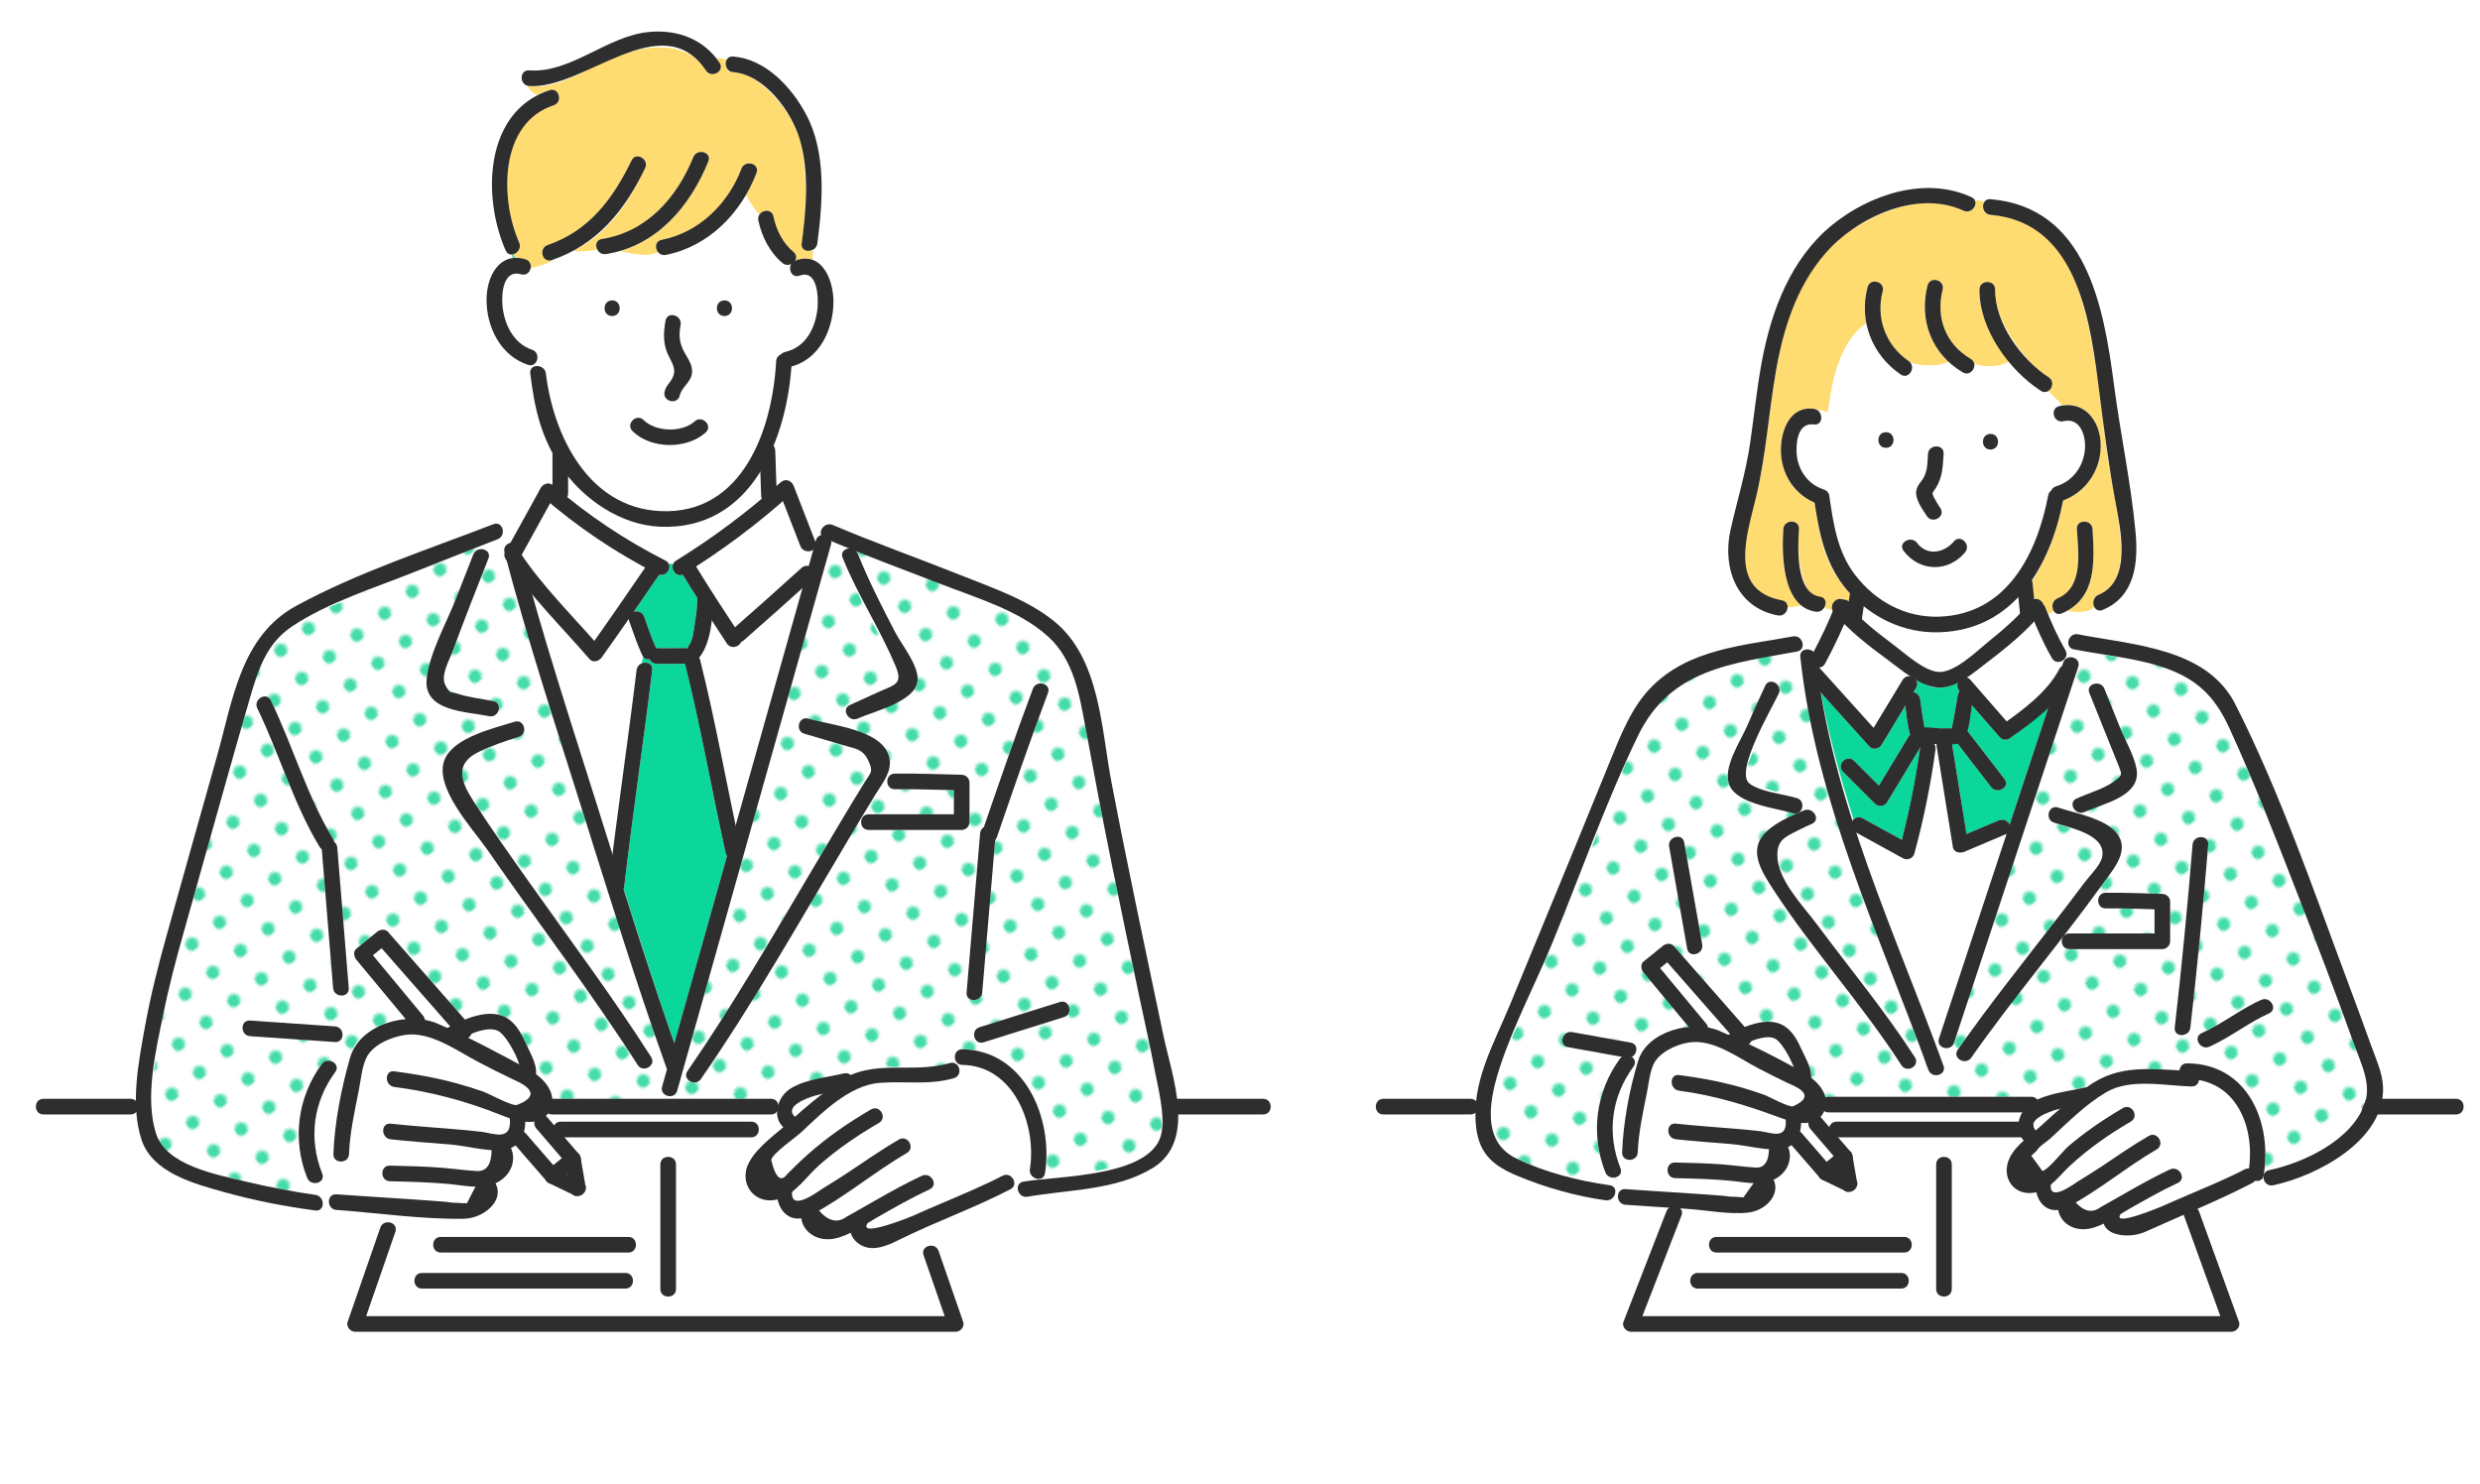 <?xml version="1.0" encoding="UTF-8"?><svg id="_レイヤー_2" xmlns="http://www.w3.org/2000/svg" xmlns:xlink="http://www.w3.org/1999/xlink" viewBox="0 0 483 289"><defs><style>.cls-1{fill:#fff;}.cls-2{fill:url(#_新規パターン1_3-2);}.cls-3{fill:#44dca8;}.cls-4{fill:url(#_新規パターン1_3-3);}.cls-5{fill:none;}.cls-6{fill:#2e2e2e;}.cls-7{fill:#ffdc72;}.cls-8{fill:url(#_新規パターン1_3);}.cls-9{fill:#0bd79b;}</style><pattern id="_新規パターン1_3" x="0" y="0" width="12.5" height="12.5" patternTransform="translate(-8049.497 -6035.301) rotate(-126.507) scale(.527) skewX(1.724)" patternUnits="userSpaceOnUse" viewBox="0 0 12.5 12.5"><rect class="cls-5" width="12.5" height="12.5"/><rect class="cls-1" x="0" y="0" width="12.5" height="12.5"/><circle class="cls-3" cx="6.25" cy="6.25" r="2.431"/></pattern><pattern id="_新規パターン1_3-2" patternTransform="translate(-8049.497 -6038.041) rotate(-126.507) scale(.527) skewX(1.724)" xlink:href="#_新規パターン1_3"/><pattern id="_新規パターン1_3-3" patternTransform="translate(-8049.497 -6038.041) rotate(-126.507) scale(.527) skewX(1.724)" xlink:href="#_新規パターン1_3"/></defs><g id="_本文"><rect class="cls-1" x="268.923" y="216.228" width="208.584" height="65.772"/><path class="cls-6" d="m425.339,236.729c2.595,7.177,5.19,14.354,7.785,21.53l1.468-1.927h-116.943l1.468,1.927c2.789-7.177,5.579-14.354,8.368-21.53.71-1.828-2.233-2.619-2.936-.809-2.789,7.177-5.579,14.354-8.368,21.53-.366.941.561,1.927,1.468,1.927h116.943c.926,0,1.81-.983,1.468-1.927-2.595-7.177-5.19-14.354-7.785-21.53-.661-1.829-3.605-1.04-2.936.809h0Z"/><path class="cls-6" d="m357.682,221.504h37.108c1.959,0,1.963-3.045,0-3.045h-37.108c-1.959,0-1.963,3.045,0,3.045h0Z"/><path class="cls-6" d="m461.365,217.052h16.974c1.959,0,1.963-3.045,0-3.045h-16.974c-1.959,0-1.963,3.045,0,3.045h0Z"/><path class="cls-6" d="m269.42,217.052h16.974c1.959,0,1.963-3.045,0-3.045h-16.974c-1.959,0-1.963,3.045,0,3.045h0Z"/><path class="cls-6" d="m377.083,226.785v24.266c0,1.959,3.045,1.963,3.045,0v-24.266c0-1.959-3.045-1.963-3.045,0h0Z"/><path class="cls-6" d="m370.273,247.921h-39.615c-1.959,0-1.963,3.045,0,3.045h39.615c1.959,0,1.963-3.045,0-3.045h0Z"/><path class="cls-6" d="m370.858,240.904h-36.545c-1.959,0-1.963,3.045,0,3.045h36.545c1.959,0,1.963-3.045,0-3.045h0Z"/><path class="cls-9" d="m365.157,156.532c-2.068-2.068-4.136-4.136-6.204-6.204-1.388-1.388.766-3.541,2.153-2.153,1.61,1.61,3.22,3.22,4.83,4.83,1.902-3.145,3.803-6.289,5.705-9.434.109-.18.238-.322.378-.432-.521-1.819-.73-3.785-.951-5.693-1.539,2.542-3.077,5.084-4.616,7.626-.485.801-1.721,1.052-2.391.308-3.137-3.481-6.273-6.961-9.41-10.442.686,3.886,1.578,7.738,2.561,11.554,1.136,4.412,2.414,8.773,3.79,13.098.433-.414,1.08-.596,1.755-.225,2.548,1.4,5.095,2.801,7.643,4.201,1.533-5.898,2.764-11.915,3.56-17.946-2.137,3.535-4.275,7.069-6.412,10.604-.506.837-1.689,1.01-2.391.308Z"/><path class="cls-3" d="m379.969,142.492c-.21.242-.103.336,0,0h0Z"/><path class="cls-1" d="m364.367,125.995c-1.761-1.403-3.555-2.859-5.177-4.462-.377.875-.773,1.742-1.178,2.605.249-.1.496-.206.739-.327-.242.121-.489.227-.739.327-.81,1.729-1.668,3.437-2.572,5.114-.276.512-.702.736-1.14.754,3.532,3.919,7.063,7.838,10.595,11.758,1.884-3.113,3.768-6.225,5.652-9.338.512-.845,1.434-.874,2.093-.48.005-.01.01-.02.015-.03-2.899-1.765-5.638-3.809-8.288-5.92Z"/><path class="cls-9" d="m381.603,134.563c-.491-.564-.478-1.229-.204-1.752-.318.175-.637.347-.96.508-1.15.573-2.224.692-3.505.589-1.257-.1-2.49-.931-3.563-1.561-.24-.141-.477-.287-.714-.432-.005.01-.01.02-.015.03.648.388,1.04,1.184.536,2.017-.168.277-.336.555-.504.832.619.147,1.186.614,1.288,1.395.039.297.057.434.13.958.112.8.228,1.599.354,2.397.119.753.238,1.509.396,2.256.257.023.498.052.631.052h4.639c.042-.186.086-.373.124-.559.165-.804.312-1.611.457-2.419.208-1.157.407-2.315.597-3.475.055-.336.191-.587.374-.765-.02-.023-.04-.046-.061-.069Z"/><path class="cls-1" d="m345.756,202.315c-1.203-.667-2.635-.05-3.83.348-.325.108-.652.218-.979.332-.132.216-.31.401-.513.539,1.705.908,3.399,1.835,5.109,2.717,1.254.647,2.523,1.254,3.798,1.855-.394-.928-.965-1.9-1.215-2.442-.539-1.171-1.182-2.692-2.37-3.35Z"/><path class="cls-1" d="m435.842,215.319c-1.771-2.756-4.472-4.463-7.56-4.994-.08.685-.565,1.304-1.456,1.282-3.154-.076-6.303-.278-9.457-.35-2.813-.064-5.044-.003-7.419,1.634-4.463,3.076-8.266,6.82-12.327,10.369-1.153,1.008-4.798,3.579-3.707,5.458,1.504,2.589,5.16-1.99,6.153-2.949,4.016-3.878,8.552-7.194,13.397-9.96,1.706-.974,3.239,1.658,1.537,2.629-5.459,3.116-10.27,6.936-14.695,11.385-.284.286-.579.562-.884.822-.139.722-.217,1.541.536,1.92.794.4,1.571-.317,2.212-.769,1.561-1.101,3.184-2.056,4.794-3.084,3.859-2.462,7.538-5.212,11.521-7.478,1.707-.971,3.24,1.66,1.537,2.629-2.706,1.54-5.271,3.309-7.85,5.049-2.337,1.577-4.805,2.965-7.133,4.543-.349.236-.698.488-1.05.736-.322.585-.308,1.303.206,1.773.784.717,2.057.424,2.929.109,1.773-.641,3.43-1.767,5.064-2.7,3.425-1.955,6.834-3.971,10.426-5.61,1.772-.808,3.317,1.817,1.537,2.629-3.899,1.779-7.521,4.064-11.253,6.147-.058.147-.14.293-.251.433-.512.645,1.127,1.014,1.442,1.01.777-.008,1.518-.358,2.201-.696.898-.444,1.772-.93,2.676-1.364,1.991-.956,4.019-1.832,6.048-2.704,4.067-1.748,8.22-3.379,12.134-5.458.3-.159.593-.21.865-.184.651-4.184.153-8.643-2.17-12.259Z"/><path class="cls-1" d="m396.416,220.143c.011.008.019.017.03.025.771-.688,1.543-1.376,2.287-2.088.758-.725,1.541-1.422,2.335-2.106-.3.075-.6.153-.898.238-1.06.303-2.431.633-3.275,1.389-.558.501-1.283,1.933-.479,2.541Z"/><path class="cls-9" d="m387.777,153.285c-2.163-2.804-4.326-5.608-6.489-8.412-.056.009-.113.017-.174.023-.308.031-.622.044-.939.048.94,5.83,1.881,11.659,2.821,17.489,2.088-.883,4.176-1.767,6.264-2.65.918-.388,1.773.117,2.143.803.74-2.241,1.481-4.482,2.221-6.723,1.78-5.387,3.56-10.775,5.341-16.162-.74.679-1.495,1.328-2.229,1.953-1.735,1.477-3.533,2.898-5.396,4.211-.519.366-1.436.232-1.845-.238-1.819-2.088-3.637-4.176-5.456-6.264-.263,1.659-.525,3.331-.901,4.966,2.422,3.14,4.845,6.281,7.267,9.421,1.197,1.552-1.449,3.067-2.629,1.537Z"/><path class="cls-1" d="m403.574,123.747c-1.051-.345-2.103-.574-3.154-.616.571,1.193,1.181,2.367,1.836,3.511.977,1.705-1.655,3.237-2.629,1.537-1.311-2.287-2.437-4.691-3.444-7.132-2.163,2.318-4.649,4.384-7.1,6.345-1.973,1.579-4.01,3.179-6.176,4.533.294.038.589.187.848.485,2.351,2.699,4.701,5.398,7.052,8.097,1.294-.956,2.552-1.965,3.776-3.007,2.399-2.042,5.08-4.309,6.481-7.194.142-.292.333-.492.548-.617.07-.211.14-.423.21-.634.359-1.085,1.513-1.261,2.286-.847.239-.515.472-1.034.698-1.561-.299-.057-.6-.112-.898-.171-1.473-.289-1.337-2.074-.335-2.728Z"/><path class="cls-1" d="m351.931,213.244c-.918-1.217-2.466-1.713-3.801-2.328-3.287-1.514-6.454-3.273-9.659-4.95-1.693-.886-3.392-1.776-5.135-2.561-1.729-.779-3.094-.785-4.897-.21-1.52.485-3.008,1.097-4.417,1.847-.506.269-1.075.531-1.514.903.061-.052.08-.233-.083.138-.358.812-.787,2.573-1.058,3.766-.445,1.959-.817,3.934-1.165,5.913-.494,2.812-1.209,5.794-1.239,8.664-.02,1.961-3.065,1.96-3.045,0,.018-1.71.383-3.46.639-5.145.398-2.629.847-5.252,1.369-7.86.377-1.887.744-3.817,1.372-5.641.198-.574.455-1.053.762-1.467-.59-.207-1.13-.525-1.683-.842.608.671.29,1.919-.574,2.378.6.398.903,1.129.336,1.87-4.35,5.679-5.314,13.221-2.537,19.813.383.908-.173,1.557-.915,1.752.273.858.629,1.688,1.192,2.42.194-.084.423-.126.69-.106,5.027.363,10.058.654,15.086,1.003,2.035.141,4.069.295,6.1.481,1.296.118,2.887.384,4.075-.306.882-.513,1.31-1.74.307-2.361-2.297.059-4.646-.433-6.917-.602-2.989-.222-5.987-.278-8.982-.355-1.959-.05-1.96-3.095,0-3.045,4.278.109,8.54.236,12.795.724,1.581.181,3.472.535,5.008-.06,1.344-.522,2.38-2.322.795-3.303-.049-.03-.095-.062-.139-.096-.323-.047-.647-.102-.973-.161-5.694-1.027-11.604-.986-17.353-1.634-1.928-.217-1.944-3.264,0-3.045,4.486.506,8.994.748,13.487,1.166,1.95.181,3.868.562,5.807.765,1.964.205,2.281-1.105,2.128-2.63-.674-.265-1.338-.565-2.001-.835-1.927-.784-3.889-1.484-5.876-2.102-4.205-1.307-8.527-2.243-12.898-2.777-1.924-.235-1.941-3.282,0-3.045,4.083.499,8.119,1.267,12.076,2.399,1.819.52,3.618,1.11,5.391,1.767,1.805.669,3.592,1.656,5.463,2.121.663.165,1.7.344,2.275-.156.747-.648.197-1.618-.293-2.267Z"/><path class="cls-3" d="m440.824,229.083c-.032.113-.077.212-.128.303.044-.01.088-.02.132-.031-.008-.091-.011-.183-.004-.273Z"/><path class="cls-1" d="m377.627,202.279c.997-3.018,1.994-6.035,2.991-9.053,3.394-10.272,6.788-20.544,10.183-30.816-.001,0-.002.001-.003.002-2.74,1.159-5.48,2.319-8.221,3.478-.798.338-2.062.171-2.237-.91-1.054-6.534-2.108-13.069-3.162-19.603-.027-.168-.028-.327-.009-.477-.079,0-.157,0-.236.002.079.196.11.429.074.703-.916,6.951-2.325,13.873-4.165,20.64-.263.969-1.381,1.38-2.237.91-2.902-1.595-5.804-3.19-8.706-4.786,4.663,14.189,10.307,28.026,15.468,42.058.134-.308.266-.619.406-.926-.224-.314-.31-.731-.147-1.222Z"/><path class="cls-8" d="m461.061,211.542c-.098-1.309-.635-2.605-1.059-3.841-5.654-16.483-12.068-32.752-18.607-48.9-2.863-7.069-5.667-14.244-9.149-21.039-2.411-4.705-8.356-7.304-13.274-8.443-4.668-1.081-9.45-1.777-14.164-2.672-.226.527-.46,1.047-.698,1.561.549.293.906.883.65,1.657-.997,3.018-1.994,6.035-2.991,9.053-4.336,13.121-8.671,26.242-13.007,39.363-2.732,8.269-5.465,16.538-8.197,24.807-.451,1.366-2.164,1.291-2.789.412-.14.307-.272.618-.406.926.384,1.044.766,2.089,1.144,3.135.668,1.849-2.275,2.638-2.936.809-.105-.29-.215-.578-.32-.868-.021.015-.04.031-.061.046.022-.014.04-.031.061-.046-1.493-4.081-3.091-8.124-4.659-12.177-4.24-10.955-8.388-21.954-11.979-33.142-3.575-11.141-6.814-22.575-7.995-34.253-.155-1.535,1.698-1.849,2.59-.973.321-.606.636-1.216.946-1.829-1.035.189-2.071.372-3.077.649-.064.517-.4.973-1.085,1.103-9.792,1.85-21.673,2.25-28.044,11.255-3.347,4.731-5.238,10.426-7.408,15.751-2.22,5.448-4.451,10.89-6.687,16.331-3.651,8.885-7.316,17.765-10.99,26.641-.906,2.188-1.991,4.22-2.979,6.371-2.195,4.777-3.888,10.42-3.423,15.729.166,1.893.719,3.998,2.244,5.261,1.118.925,2.671,1.455,3.992,2.005,1.568.653,3.17,1.229,4.786,1.752,3.899,1.262,7.948,2.298,12.015,2.855,1.287.176,1.351,1.531.687,2.343.308.009.618.005.928-.007-.053-.606.198-1.222.762-1.467-.563-.732-.92-1.562-1.192-2.42-.733.193-1.649-.058-2.021-.943-3.045-7.23-1.926-15.932,2.844-22.159.109-.142.23-.257.359-.349-3.495-.627-6.99-1.255-10.485-1.882-1.929-.346-1.107-3.28.81-2.936,3.801.682,7.601,1.364,11.402,2.047.025.004.046.013.07.018-.298-.153-.607-.293-.936-.402.329.11.637.249.936.402.312.069.546.208.712.391.553.317,1.093.635,1.683.842.873-1.176,2.159-1.817,3.709-2.533,1.639-.758,3.339-1.483,5.07-1.826-2.914-3.51-5.827-7.021-8.741-10.531-.48-.578-.679-1.602,0-2.153,1.241-1.008,2.482-2.017,3.723-3.025.604-.49,1.572-.663,2.153,0,4.64,5.291,9.28,10.582,13.92,15.873.748-.262,1.502-.496,2.24-.714,1.836-.541,3.751-.654,5.415.446,1.676,1.108,2.628,2.978,3.42,4.759.695,1.563,2.01,3.536,1.853,5.342.794.578,1.482,1.277,2.002,2.168.319.547.527,1.102.638,1.647.193-.096.42-.152.684-.152h39.468c.542,0,.934.233,1.176.57,2.92-1.321,6.179-1.624,9.267-2.378.108-.026.212-.041.313-.046,1.301-1.017,2.627-2.022,4.126-2.687,2.379-1.056,4.912-.915,7.46-.844,2.177.061,4.351.175,6.527.259.065-.705.553-1.371,1.462-1.386,5.004-.083,9.511,2.23,12.322,6.378,3.024,4.462,3.522,10.095,2.618,15.288.132-.407.459-.742,1.028-.853,5.949-1.16,11.983-4.338,16.038-8.88,1.823-2.042,3.318-4.665,3.107-7.489Zm-132.475-26.781c-1.169-6.627-2.339-13.254-3.508-19.88-.339-1.919,2.596-2.736,2.936-.809,1.169,6.627,2.339,13.254,3.508,19.88.339,1.919-2.596,2.736-2.936.809Zm8.219-31.875c-.953-2.31.562-4.653,1.439-6.752.874-2.092,1.765-4.178,2.678-6.254.932-2.122,1.877-4.241,2.872-6.334.842-1.771,3.467-.224,2.629,1.537-.763,1.604-1.492,3.224-2.214,4.847-.8,1.796-1.584,3.6-2.353,5.409-.522,1.228-1.035,2.461-1.542,3.696-.32.78-1.056,1.833-.716,2.699.307.784,1.268.911,1.984,1.132,1.064.328,2.128.656,3.191.984,1.732.534,3.464,1.068,5.196,1.602,1.87.576,1.067,3.515-.809,2.936-2.106-.649-4.211-1.298-6.317-1.947-2.256-.695-5.032-1.11-6.039-3.552Zm33.512,54.576c-3.066-4.807-6.465-9.386-9.925-13.914-3.158-4.132-6.371-8.222-9.467-12.401-1.508-2.035-2.988-4.09-4.413-6.184-1.352-1.987-2.847-4.006-3.743-6.25-.646-1.618-.984-3.673-.015-5.238.72-1.163,1.932-2.022,3.054-2.759,1.848-1.213,3.863-2.186,5.899-3.039,1.808-.757,2.59,2.19.81,2.936.734-.307-.26.118-.444.201-.521.236-1.037.481-1.549.737-1.319.658-2.645,1.366-3.833,2.243-1.1.812-1.707,1.403-1.403,2.852.449,2.137,2.065,4.115,3.257,5.897,2.582,3.858,5.36,7.582,8.176,11.271,5.545,7.264,11.304,14.395,16.224,22.11,1.058,1.659-1.579,3.184-2.629,1.537Zm34.115-51.937c2.089-.949,4.178-1.899,6.266-2.848.594-.27,1.776-.537,2.23-1.014.182-.191.193-.523.219-.801.011-.119.013-.24.013-.361-.651-1.454-1.192-2.97-1.786-4.447-1.486-3.698-2.973-7.396-4.459-11.094-.732-1.821,2.215-2.605,2.936-.809.717,1.784,1.434,3.568,2.151,5.352,1.025,2.549,2.049,5.099,3.074,7.648.561,1.396,1.243,2.579,1.08,4.11-.294,2.764-2.238,3.281-4.426,4.276-1.921.873-3.841,1.746-5.762,2.619-1.772.806-3.318-1.82-1.537-2.629Zm-20.521,50.474c-1.114,1.598-3.753.074-2.629-1.537,3.048-4.37,6.244-8.635,9.487-12.861,5.317-6.928,10.837-13.71,15.975-20.773.977-1.344,1.939-2.701,2.852-4.089,1.027-1.56.689-2.779-1.084-3.439-2.817-1.049-5.63-2.162-8.492-3.082-1.861-.598-1.06-3.537.809-2.936,1.665.535,3.301,1.172,4.942,1.774,1.786.656,4.069,1.139,5.604,2.293,1.581,1.189,2.271,3.264,1.739,5.169-.451,1.614-1.787,3.112-2.744,4.46-2.476,3.49-5.099,6.874-7.722,10.255-6.346,8.179-12.812,16.274-18.737,24.767Zm38.744-22.672c0,.825-.699,1.523-1.523,1.523h-18.115c-1.963,0-1.959-3.045,0-3.045h16.593v-4.709c-3.167-.108-6.339-.214-9.506-.175-1.963.024-1.958-3.021,0-3.045,3.674-.045,7.357.105,11.028.226.824.027,1.523.679,1.523,1.523v7.703Zm.893,16.818c1.359-11.859,2.515-23.748,3.472-35.646.156-1.943,3.202-1.953,3.045,0-.957,11.898-2.113,23.787-3.472,35.646-.221,1.928-3.268,1.943-3.045,0Zm18.371-2.778c-4.066,1.796-7.537,4.689-11.603,6.485-1.778.785-3.326-1.839-1.537-2.629,4.066-1.796,7.537-4.689,11.603-6.485,1.778-.785,3.326,1.839,1.537,2.629Z"/><path class="cls-7" d="m412.753,102.5c-.622-5.236-1.92-10.368-2.604-15.599-1.005-7.678-1.695-15.408-3.327-22.989-1.139-5.292-2.683-10.773-5.937-15.193-3.176-4.314-7.927-6.527-13.207-6.879-1.421-.095-1.809-1.74-1.155-2.573-.641-.175-1.29-.282-1.95-.295.609,1.103-.701,2.797-2.152,2.059-7.186-3.659-16.44-.052-22.522,4.253-12.088,8.556-13.816,24.671-15.602,38.135-.457,3.448-.938,6.894-1.614,10.307-.685,3.462-1.891,6.752-2.683,10.171-.632,2.729-.631,5.815.539,8.407,1.231,2.729,3.613,4.194,6.52,4.62.807.118,1.132.697,1.099,1.312.908.102,1.786-.101,2.648-.387-3.721-3.097-3.77-10.623-3.486-14.796.132-1.948,3.178-1.956,3.045,0-.188,2.768-.146,5.611.483,8.325.376,1.619,1.142,4.546,3.192,4.771,1.225.134,1.677,1.41,1.348,2.27.478.171.984.312,1.497.414-.456-1.245.862-2.619,1.944-2.074.45-.037.909.096,1.233.364.075-.525.15-1.049.226-1.574-1.124-1.227-2.132-2.56-3-3.975-2.492-4.06-3.217-8.996-3.877-13.646-4.267-1.734-6.734-6.156-6.557-10.756.154-3.992,2.158-8.312,6.812-7.494.253.045.458.135.62.255.829-.091,1.725.568,1.725.335.857-6.285,2.251-13.642,7.449-17.294-.461-2.299-.4-4.713.275-7.057.542-1.883,3.479-1.077,2.936.809-1.46,5.075.619,10.676,5.038,13.579.148.097.269.208.367.326,2.457.749,5.173.815,7.45-.105-4.048-3.723-5.608-9.4-4.117-14.926.511-1.893,3.447-1.085,2.936.809-1.441,5.342.592,10.721,5.45,13.478.463.263.686.648.733,1.05,2.337.66,4.808.599,6.8-.491-.759-.963-1.461-1.966-2.107-2.985-2.061-3.247-3.851-7.141-3.702-11.071.074-1.957,3.119-1.96,3.045,0-.129,3.413,1.501,6.721,3.286,9.534,1.84,2.899,4.196,5.719,7.137,7.552,1.145.713.774,2.185-.113,2.692.917.916,1.868,1.816,2.7,2.808,4.573-.913,7.418,3.26,7.547,7.544.145,4.819-2.765,9.4-7.317,10.961-.962,5.227-2.809,10.463-5.578,15.008-.142.232-.288.459-.435.685.023.087.042.177.052.273.11,1.083.22,2.166.329,3.249.737-.257,1.541.31,1.807,1.082.163.154.3.35.395.595.159.41.322.819.488,1.227.414-.135.799-.336,1.112-.624-.471-.758-.333-2.017.763-2.45,5.149-2.036,4.002-9.114,3.755-13.475-.111-1.961,2.935-1.948,3.045,0,.331,5.842.833,12.881-4.946,15.928,1.877.307,3.931.488,5.31-.736-.454-.766-.302-1.989.796-2.389,5.185-1.887,4.577-8.976,4.056-13.357Z"/><path class="cls-1" d="m398.874,76.169c-.4.229-.906.261-1.424-.062-2.358-1.47-4.389-3.459-6.122-5.659-1.992,1.09-4.463,1.15-6.8.491.126,1.08-1.026,2.285-2.269,1.579-1.009-.573-1.92-1.243-2.733-1.99-2.277.92-4.994.853-7.45.105.987,1.194-.411,3.284-1.904,2.303-3.522-2.314-5.91-5.962-6.712-9.961-5.198,3.651-6.592,11.008-7.449,17.294,0,.234-.895-.425-1.725-.335,1.073.799.235,2.973-1.43,2.681-2.605-.458-2.99,3.456-2.965,5.229.046,3.337,1.982,6.507,5.271,7.48.373.11.639.315.813.568.149.173.256.407.299.707.691,4.87,1.351,10.037,4.141,14.216,2.608,3.907,6.53,7.111,11.044,8.516,4.706,1.464,10.208.958,14.614-1.235,7.837-3.9,11.367-13.478,12.831-21.605.078-.433.287-.726.559-.9.144-.391.459-.722.98-.868,3.323-.933,5.439-4.011,5.627-7.414.142-2.567-1.01-6.157-4.211-5.269-1.894.526-2.695-2.413-.809-2.936.178-.049.353-.089.526-.124-.832-.992-1.783-1.892-2.7-2.808Z"/><path class="cls-1" d="m393.113,116.566c-2.3,2.409-5.092,4.24-8.406,5.368-5.117,1.742-10.975,1.715-15.976-.377-2.078-.869-4.012-2.049-5.755-3.468-.12.834-.239,1.668-.359,2.501,1.413,1.279,2.911,2.474,4.384,3.632,2.68,2.108,5.481,4.137,8.455,5.813.418.236,1.279.488,1.655.821.268-.03.564.007.83.007.211,0,.421-.001.632,0,.052-.027.118-.063.205-.112.52-.294,1.058-.554,1.573-.858,3.024-1.789,5.826-3.974,8.505-6.237,1.554-1.313,3.115-2.668,4.558-4.127-.1-.988-.2-1.975-.3-2.963Z"/><path class="cls-3" d="m378.485,130.908c-.068.024-.087.042,0,0h0Z"/><path class="cls-1" d="m352.584,219.879c-.049-.057-.092-.116-.131-.175-.207-.312-.279-.644-.251-.962-.395.087-.818.132-1.268.125-.021,0-.042-.002-.063-.003.01.557-.033,1.1-.168,1.623.048.044.095.091.141.144.048.055.096.11.144.166,1.593,1.833,3.187,3.667,4.78,5.5.457-.371.914-.743,1.372-1.114-1.519-1.768-3.037-3.536-4.556-5.304Z"/><path class="cls-1" d="m323.32,188.555c2.993,3.606,5.986,7.212,8.978,10.817.151.182.251.374.31.567.46.102.921.245,1.382.441.867.368,1.723.765,2.572,1.175.125-.068.249-.137.376-.201-4.073-4.645-8.147-9.29-12.22-13.935-.466.379-.932.757-1.398,1.136Z"/><polyline class="cls-1" points="353.661 218.803 359.306 225.374 355.583 228.399 349.768 221.709"/><path class="cls-6" d="m352.584,219.879c1.882,2.191,3.763,4.381,5.645,6.572v-2.153c-1.241,1.008-2.482,2.017-3.723,3.025h2.153c-1.938-2.23-3.877-4.46-5.815-6.691-1.288-1.482-3.434.68-2.153,2.153,1.938,2.23,3.877,4.46,5.815,6.691.578.665,1.552.488,2.153,0,1.241-1.008,2.482-2.017,3.723-3.025.671-.546.49-1.582,0-2.153-1.882-2.191-3.763-4.381-5.645-6.572-1.279-1.489-3.424.673-2.153,2.153h0Z"/><polyline class="cls-1" points="331.222 200.449 321.176 188.346 324.899 185.321 339.72 202.22"/><path class="cls-6" d="m332.299,199.372c-3.349-4.034-6.697-8.069-10.046-12.103v2.153c1.241-1.008,2.482-2.017,3.723-3.025h-2.153c4.94,5.633,9.88,11.267,14.82,16.9,1.295,1.476,3.441-.685,2.153-2.153-4.94-5.633-9.88-11.267-14.82-16.9-.581-.663-1.55-.49-2.153,0-1.241,1.008-2.482,2.017-3.723,3.025-.679.551-.48,1.575,0,2.153,3.349,4.034,6.697,8.069,10.046,12.103,1.253,1.509,3.397-.655,2.153-2.153h0Z"/><polygon class="cls-1" points="360.208 230.657 355.581 228.42 359.304 225.395 360.208 230.657"/><path class="cls-6" d="m360.976,229.343l-4.627-2.237.308,2.391c1.241-1.008,2.482-2.017,3.723-3.025l-2.545-.672c.301,1.754.603,3.508.904,5.262.331,1.927,3.266,1.11,2.936-.809-.301-1.754-.603-3.508-.904-5.262-.214-1.244-1.754-1.314-2.545-.672-1.241,1.008-2.482,2.017-3.723,3.025-.73.593-.518,1.992.308,2.391l4.627,2.237c1.757.849,3.302-1.776,1.537-2.629Z"/><path class="cls-6" d="m387.664,87.551c1.959,0,1.963-3.045,0-3.045s-1.963,3.045,0,3.045h0Z"/><path class="cls-6" d="m367.305,87.217c1.959,0,1.963-3.045,0-3.045s-1.963,3.045,0,3.045h0Z"/><path class="cls-6" d="m375.491,88.405c-.119,1.65-.028,2.845-.735,4.392-.441.965-1.345,1.63-1.535,2.694-.305,1.712,1.168,3.666,2.053,5.017,1.07,1.633,3.707.109,2.629-1.537-.417-.637-.832-1.287-1.183-1.964-.608-1.169-.31-.955.352-2.052,1.296-2.147,1.291-4.153,1.463-6.549.141-1.955-2.905-1.946-3.045,0h0Z"/><path class="cls-6" d="m370.736,107.283c3.086,4.082,8.648,4.247,11.968.308,1.255-1.489-.888-3.654-2.153-2.153-1.901,2.255-5.212,2.919-7.186.308-1.167-1.544-3.812-.028-2.629,1.537h0Z"/><path class="cls-6" d="m353.337,97.406c.955,6.542,2.125,12.67,6.61,17.765,4.52,5.134,10.868,8.185,17.742,7.973,14.58-.448,21.666-12.898,24.149-25.846.367-1.915-2.567-2.735-2.936-.809-2.198,11.46-8.063,23.154-21.213,23.61-6.58.228-12.438-2.974-16.395-8.129-3.439-4.479-4.225-9.923-5.021-15.373-.282-1.932-3.217-1.11-2.936.809h0Z"/><path class="cls-6" d="m401.858,82.037c3.274-.788,4.425,2.836,4.201,5.466-.286,3.363-2.376,6.224-5.617,7.217-1.868.572-1.072,3.513.809,2.936,5.035-1.543,8.263-6.438,7.838-11.715-.355-4.401-3.415-7.954-8.04-6.841-1.904.458-1.098,3.395.809,2.936h0Z"/><path class="cls-6" d="m353.261,79.623c-4.477-.595-6.299,3.886-6.412,7.658-.149,4.995,2.732,9.417,7.504,10.977,1.867.61,2.667-2.329.809-2.936-3.239-1.059-5.152-4.014-5.27-7.353-.081-2.276.447-5.69,3.369-5.301,1.936.257,1.917-2.79,0-3.045h0Z"/><path class="cls-6" d="m383.957,38.401c-8.939-4.139-19.77-.547-27.093,5.385-8.024,6.501-11.84,16.568-13.694,26.427-1,5.32-1.536,10.714-2.315,16.067-.845,5.807-2.544,11.239-3.82,16.924-1.66,7.4,1.191,15.17,9.212,16.656,1.916.355,2.737-2.579.809-2.936-10.731-1.989-6.71-13.077-5.01-20.277,1.879-7.961,2.412-16.146,3.803-24.191,1.451-8.391,4.005-16.646,9.708-23.176,6.086-6.969,17.859-12.418,26.862-8.25,1.767.818,3.315-1.806,1.537-2.629h0Z"/><path class="cls-6" d="m387.678,41.84c17.306,1.476,19.51,21.347,21.249,35.09.871,6.88,1.756,13.67,3.012,20.487,1,5.426,3.407,15.687-3.242,18.44-1.785.739-1.002,3.686.809,2.936,6.272-2.596,6.972-9.082,6.409-15.169-.88-9.52-2.939-19.063-4.181-28.557-2.011-15.368-5.38-34.679-24.056-36.272-1.952-.167-1.941,2.879,0,3.045h0Z"/><path class="cls-6" d="m375.409,55.601c-1.714,6.751.797,13.353,6.85,16.916,1.692.996,3.226-1.635,1.537-2.629-4.877-2.871-6.83-8.044-5.45-13.477.482-1.9-2.454-2.711-2.936-.809h0Z"/><path class="cls-6" d="m385.519,56.392c-.084,7.64,5.726,15.692,11.931,19.715,1.649,1.069,3.177-1.566,1.537-2.629-5.308-3.441-10.495-10.552-10.423-17.086.022-1.96-3.023-1.961-3.045,0h0Z"/><path class="cls-6" d="m363.734,55.917c-1.765,6.545.87,13.229,6.437,17.018,1.624,1.105,3.149-1.532,1.537-2.629-4.437-3.02-6.433-8.405-5.038-13.579.511-1.894-2.426-2.702-2.936-.809h0Z"/><path class="cls-6" d="m347.32,103.054c-.305,4.864-.274,15.138,6.315,16.086,1.917.276,2.745-2.658.809-2.936-4.781-.688-4.296-9.71-4.08-13.15.123-1.957-2.923-1.95-3.045,0h0Z"/><path class="cls-6" d="m404.492,103.054c.259,4.457,1.365,11.321-3.755,13.475-1.779.748-.997,3.696.809,2.936,6.837-2.877,6.356-10.109,5.99-16.411-.113-1.948-3.159-1.961-3.045,0h0Z"/><path class="cls-6" d="m356.148,216.658h39.468c1.959,0,1.963-3.045,0-3.045h-39.468c-1.959,0-1.963,3.045,0,3.045h0Z"/><path class="cls-6" d="m350.623,127.932c2.986,28.046,15.429,54.213,24.953,80.439.664,1.828,3.607,1.039,2.936-.809-9.416-25.926-21.893-51.905-24.845-79.63-.205-1.928-3.253-1.949-3.045,0h0Z"/><path class="cls-6" d="m401.823,129.055c-8.065,24.408-16.13,48.816-24.196,73.223-.616,1.865,2.323,2.664,2.936.809,8.065-24.408,16.13-48.816,24.196-73.223.616-1.865-2.323-2.664-2.936-.809h0Z"/><path class="cls-6" d="m406.917,134.958c1.866,4.642,3.731,9.284,5.597,13.926.804,2.001.91,2.107-.851,3.353-2.036,1.441-4.946,2.248-7.231,3.287-1.781.81-.235,3.435,1.537,2.629,3.691-1.678,11.168-3.081,10.123-8.479-.524-2.707-2.229-5.545-3.256-8.101-.995-2.475-1.989-4.95-2.984-7.425-.722-1.796-3.668-1.012-2.936.809h0Z"/><path class="cls-6" d="m400.021,160.217c3.102,1.035,10.497,2.347,9.346,6.869-.393,1.545-2.549,3.65-3.504,4.944-1.657,2.245-3.36,4.458-5.069,6.665-6.597,8.519-13.321,16.943-19.511,25.767-1.128,1.608,1.511,3.131,2.629,1.537,8.169-11.645,17.417-22.47,25.729-34.005,2.035-2.823,5.381-6.504,2.459-9.906-2.357-2.744-7.922-3.689-11.27-4.807-1.863-.622-2.662,2.318-.809,2.936h0Z"/><path class="cls-6" d="m343.794,133.545c-1.24,2.615-2.412,5.263-3.563,7.919-1.319,3.042-4.843,8.151-3.39,11.512,1.572,3.637,9.024,4.394,12.32,5.41,1.877.579,2.68-2.36.809-2.936-2.529-.779-7.172-1.22-9.241-2.848-2.931-2.308,4.095-14.148,5.693-17.519.835-1.761-1.789-3.308-2.629-1.537h0Z"/><path class="cls-6" d="m351.344,157.831c-2.672,1.134-6.076,2.555-7.974,4.85-2.747,3.323-.064,7.399,1.887,10.405,7.729,11.905,17.362,22.443,25.06,34.376,1.059,1.641,3.696.116,2.629-1.537-5.799-8.988-12.629-17.221-19.005-25.793-2.853-3.836-7.809-8.776-7.791-13.648.011-2.992,1.704-3.572,4.104-4.796.861-.439,1.737-.85,2.627-1.227,1.798-.763.248-3.387-1.537-2.629h0Z"/><path class="cls-6" d="m427.021,164.498c-.967,11.898-2.117,23.786-3.472,35.646-.222,1.944,2.825,1.928,3.045,0,1.356-11.861,2.505-23.748,3.472-35.646.159-1.953-2.887-1.943-3.045,0h0Z"/><path class="cls-6" d="m360.368,114.993c-.264,1.839-.527,3.678-.791,5.517-.118.82.202,1.626,1.063,1.873.713.205,1.756-.251,1.873-1.063.264-1.839.527-3.678.791-5.517.118-.82-.202-1.626-1.063-1.873-.713-.205-1.756.251-1.873,1.063h0Z"/><path class="cls-6" d="m392.798,113.449c.213,2.099.425,4.198.638,6.297.196,1.931,3.243,1.951,3.045,0-.213-2.099-.425-4.198-.638-6.297-.196-1.931-3.243-1.951-3.045,0h0Z"/><path class="cls-6" d="m357.462,117.776c-1.324,3.406-2.918,6.722-4.651,9.939-.929,1.725,1.699,3.265,2.629,1.537,1.859-3.45,3.538-7.014,4.958-10.667.71-1.828-2.233-2.619-2.936-.809h0Z"/><path class="cls-6" d="m358.953,150.328c2.068,2.068,4.136,4.136,6.204,6.204.702.702,1.885.529,2.391-.308,2.241-3.705,4.481-7.411,6.722-11.116,1.017-1.681-1.615-3.213-2.629-1.537-2.241,3.705-4.481,7.411-6.722,11.116l2.391-.308c-2.068-2.068-4.136-4.136-6.204-6.204-1.387-1.387-3.541.765-2.153,2.153h0Z"/><path class="cls-6" d="m361.22,161.995c3.129,1.72,6.258,3.44,9.386,5.159.855.47,1.974.059,2.237-.91,1.797-6.641,3.183-13.42,4.11-20.236.261-1.916-2.673-2.745-2.936-.809-.927,6.816-2.313,13.594-4.11,20.236l2.237-.91c-3.129-1.72-6.258-3.44-9.386-5.159-1.718-.945-3.256,1.684-1.537,2.629h0Z"/><path class="cls-6" d="m390.407,151.748c-2.428-3.147-4.855-6.295-7.283-9.442-1.18-1.53-3.826-.015-2.629,1.537,2.428,3.147,4.855,6.295,7.283,9.442,1.18,1.53,3.826.015,2.629-1.537h0Z"/><path class="cls-6" d="m377.179,145.376c1.054,6.534,2.108,13.069,3.162,19.603.174,1.081,1.438,1.248,2.237.91,2.74-1.159,5.48-2.319,8.221-3.478,1.799-.761.249-3.385-1.537-2.629-2.74,1.159-5.48,2.319-8.221,3.478l2.237.91c-1.054-6.534-2.108-13.069-3.162-19.603-.311-1.93-3.246-1.111-2.936.809h0Z"/><path class="cls-6" d="m370.916,136.189c.304,2.328.472,4.811,1.136,7.068.69,2.346,3.512,1.639,5.448,1.639s4.615.681,5.391-1.548.953-4.816,1.335-7.141c.315-1.917-2.619-2.742-2.936-.809-.185,1.124-.377,2.247-.578,3.369-.14.782-.282,1.565-.44,2.343-.064.313-.162.634-.201.951-.066.531-.482.812.108.235l1.077-.446h-3.354c-1.071,0-2.986-.393-3.982,0,.757-.298,1.326,1.827.918-.061-.157-.726-.269-1.463-.385-2.196-.18-1.132-.344-2.271-.492-3.405-.25-1.916-3.298-1.941-3.045,0h0Z"/><path class="cls-6" d="m352.14,132.151c3.974,4.41,7.947,8.819,11.921,13.229.67.744,1.906.493,2.391-.308,2.241-3.703,4.483-7.406,6.724-11.11,1.017-1.681-1.615-3.213-2.629-1.537-2.241,3.703-4.483,7.406-6.724,11.11l2.391-.308c-3.974-4.41-7.947-8.819-11.921-13.229-1.315-1.459-3.463.7-2.153,2.153h0Z"/><path class="cls-6" d="m395.555,117.155c-2.435,2.918-5.348,5.443-8.3,7.823-2.236,1.803-6.658,6.189-9.817,5.885-2.863-.275-6.511-3.682-8.728-5.336-3.338-2.491-6.712-5.17-9.404-8.373-1.263-1.502-3.407.662-2.153,2.153,2.996,3.564,6.807,6.494,10.544,9.239,2.742,2.014,6.236,5.119,9.741,5.361,3.536.244,6.935-2.909,9.576-4.904,3.814-2.882,7.622-6.014,10.694-9.697,1.247-1.495-.896-3.66-2.153-2.153h0Z"/><path class="cls-6" d="m395.438,119.184c1.193,3.079,2.547,6.126,4.19,8.995.974,1.7,3.606.168,2.629-1.537-1.512-2.64-2.785-5.434-3.883-8.268-.701-1.808-3.646-1.022-2.936.809h0Z"/><path class="cls-6" d="m401.065,130.306c-2.346,4.515-7.179,8.04-11.261,10.928l1.845.238c-2.631-3.021-5.262-6.042-7.894-9.063-1.289-1.48-3.436.681-2.153,2.153,2.631,3.021,5.262,6.042,7.894,9.063.408.469,1.327.605,1.845.238,4.521-3.2,9.752-7.014,12.353-12.021.902-1.737-1.725-3.278-2.629-1.537h0Z"/><path class="cls-6" d="m337.747,204.375c1.816-1.005,5.933-3.149,7.995-2.068,1.514.794,4.365,6.012,3.94,7.717-.474,1.902,2.461,2.713,2.936.809.569-2.279-.787-4.328-1.711-6.369-.787-1.738-1.74-3.578-3.401-4.635-3.294-2.096-8.263.239-11.296,1.916-1.715.949-.181,3.579,1.537,2.629h0Z"/><path class="cls-6" d="m318.964,224.426c.148-3.897,1.053-7.898,1.803-11.713.337-1.715.522-3.703,1.217-5.315,1.029-2.387,4.399-3.976,6.993-4.369,4.692-.71,9.469,2.938,13.376,4.987,1.91,1.001,3.83,1.972,5.777,2.9,1.014.483,6.21,2.262,1.117,4.532-.75.334-4.755-1.901-5.674-2.228-1.924-.685-3.872-1.296-5.846-1.818-3.524-.931-7.097-1.551-10.709-2.022-1.937-.252-1.919,2.795,0,3.045,6.934.904,13.294,2.899,19.823,5.314,2.824,1.044,7.247,2.136,8.584-1.687.971-2.777-1.353-5.408-3.56-6.74-5.244-3.163-11.358-6.097-16.991-8.537-5.12-2.218-14.026-.036-15.825,5.813-1.706,5.545-2.909,12.027-3.129,17.837-.074,1.96,2.971,1.957,3.045,0h0Z"/><path class="cls-6" d="m347.736,217.673c.622,4.538-2.87,2.89-4.897,2.639-1.653-.204-3.316-.343-4.976-.482-3.833-.322-7.668-.578-11.492-.992-1.946-.211-1.931,2.836,0,3.045,3.554.385,7.114.638,10.676.927,2.995.242,6.206,1.159,9.203,1.044,4.031-.155,4.883-3.633,4.423-6.99-.265-1.933-3.199-1.11-2.936.809h0Z"/><path class="cls-6" d="m344.527,223.535c0,2.841-.98,4.116-2.939,3.826-.709-.03-1.416-.088-2.12-.175-1.265-.12-2.524-.284-3.792-.384-3.14-.249-6.29-.31-9.438-.39-1.96-.05-1.959,2.995,0,3.045,3.598.091,7.196.167,10.78.508,2.562.243,5.446.937,7.951.004,3.793-1.412,5.017-5.926,1.711-8.588-1.513-1.218-3.68.924-2.153,2.153h0Z"/><path class="cls-6" d="m316.569,234.643c4.015.286,8.033.533,12.049.798,3.781.25,8.063,1.134,11.824.73,4.174-.447,7.588-4.97,3.456-8.201-1.526-1.193-3.696.947-2.153,2.153l-2.193,3.082-1.797-.124c-.698.049-1.496-.134-2.195-.192-2.062-.169-4.126-.306-6.191-.444-4.267-.284-8.535-.545-12.8-.848-1.955-.139-1.947,2.907,0,3.045h0Z"/><path class="cls-6" d="m349.187,123.946c-9.731,1.805-20.27,2.408-27.644,9.948-3.794,3.88-5.845,9.164-7.867,14.098-2.342,5.714-4.659,11.438-7.003,17.151-4.198,10.231-8.415,20.453-12.644,30.671-3.163,7.643-7.565,15.12-6.537,23.767.629,5.293,3.463,7.539,8.184,9.493,5.412,2.241,11.208,3.877,17.017,4.697,1.917.27,2.745-2.663.809-2.936-6.151-.868-12.65-2.516-18.238-5.236-7.03-3.421-5.072-11.974-3.014-18.18,2.626-7.919,6.797-15.821,9.985-23.548,5.557-13.469,10.433-27.501,16.795-40.61,6.303-12.987,18.18-14.006,30.966-16.379,1.924-.357,1.109-3.292-.809-2.936h0Z"/><path class="cls-6" d="m305.384,203.951c3.801.682,7.601,1.364,11.402,2.046,1.916.344,2.738-2.59.809-2.936-3.801-.682-7.601-1.364-11.402-2.046-1.916-.344-2.738,2.59-.809,2.936h0Z"/><path class="cls-6" d="m325.078,164.881c1.169,6.627,2.339,13.254,3.508,19.88.34,1.926,3.275,1.11,2.936-.809-1.169-6.627-2.339-13.254-3.508-19.88-.34-1.926-3.275-1.11-2.936.809h0Z"/><path class="cls-6" d="m426.825,208.562c-7.645-.22-14.042-1.573-20.412,3.199-3.053,2.287-5.888,4.707-8.684,7.3-2.088,1.937-5.15,3.88-6.379,6.548-1.699,3.689.844,7.452,5.008,6.646,2.886-.559,4.759-3.335,6.797-5.222,3.607-3.34,7.607-6.126,11.846-8.596,1.693-.986.161-3.619-1.537-2.629-3.8,2.214-7.432,4.691-10.769,7.561-.754.649-3.936,4.604-4.923,4.688l-2.158-2.961,1.079-1.018c.52-.905,1.938-1.698,2.693-2.4,3.362-3.124,6.781-6.549,10.744-8.915,4.711-2.812,11.426-1.309,16.694-1.158,1.96.056,1.959-2.989,0-3.045h0Z"/><path class="cls-6" d="m396.498,229.774c-.528,3.905,2.144,7.412,6.243,5.261,6.032-3.164,11.376-7.748,17.281-11.172,1.695-.983.163-3.615-1.537-2.629-3.26,1.89-6.338,4.056-9.475,6.139-1.444.958-2.92,1.854-4.389,2.77-.575.358-5.7,4.228-5.187.441.259-1.916-2.674-2.745-2.936-.809h0Z"/><path class="cls-6" d="m401.466,232.479c-2.15,3.973,1.203,7.635,5.445,6.82,2.72-.523,5.258-2.409,7.624-3.759,3.16-1.803,6.316-3.61,9.616-5.147,1.775-.827.23-3.452-1.537-2.629-2.746,1.279-5.392,2.744-8.026,4.24-1.186.674-2.368,1.356-3.555,2.027-.654.368-1.309.736-1.964,1.102-1.6,1.207-3.258.835-4.974-1.117.933-1.724-1.695-3.263-2.629-1.537h0Z"/><path class="cls-6" d="m410.256,235.127c-2.818,5.41,3.917,6.43,7.565,4.776,6.929-3.141,14.111-6.008,20.864-9.513,1.74-.903.202-3.532-1.537-2.629-3.489,1.811-7.128,3.313-10.739,4.86-1.727.74-3.457,1.477-5.169,2.25-.254.114-9.506,4.006-8.354,1.793.904-1.736-1.723-3.277-2.629-1.537h0Z"/><path class="cls-6" d="m442.725,230.848c8.575-1.832,21.758-8.741,21.391-19.117-.1-2.826-1.47-5.711-2.408-8.34-1.396-3.909-2.837-7.803-4.291-11.691-6.818-18.237-13.255-37.153-22.075-54.547-5.578-10.999-19.985-11.53-30.623-13.614-1.914-.375-2.734,2.559-.809,2.936,6.158,1.207,12.833,1.706,18.703,3.973,5.935,2.293,9.039,5.832,11.579,11.367,4.731,10.309,8.839,20.919,12.955,31.484,3.907,10.028,7.747,20.086,11.381,30.216,1.23,3.429,3.267,7.413,2.133,11.075-2.27,7.33-11.871,11.851-18.744,13.32-1.915.409-1.105,3.345.809,2.936h0Z"/><path class="cls-6" d="m315.51,206.182c-4.736,6.447-5.801,14.725-2.844,22.159.716,1.799,3.662,1.015,2.936-.809-2.702-6.794-1.792-13.92,2.537-19.813,1.161-1.581-1.48-3.101-2.629-1.537h0Z"/><path class="cls-6" d="m425.948,210.145c9.679.05,13.358,9.562,11.98,17.953-.315,1.917,2.619,2.742,2.936.809,1.698-10.345-3.103-21.747-14.917-21.808-1.96-.01-1.962,3.035,0,3.045h0Z"/><path class="cls-6" d="m430.316,203.851c4.056-1.818,7.547-4.667,11.603-6.485,1.785-.8.238-3.425-1.537-2.629-4.056,1.818-7.547,4.667-11.603,6.485-1.785.8-.238,3.425,1.537,2.629h0Z"/><path class="cls-6" d="m410.105,176.92c3.676-.031,7.355.106,11.028.226l-1.523-1.523v7.703l1.523-1.523h-18.115c-1.959,0-1.963,3.045,0,3.045h18.115c.823,0,1.523-.698,1.523-1.523v-7.703c0-.843-.698-1.496-1.523-1.523-3.673-.12-7.353-.257-11.028-.226-1.958.017-1.963,3.062,0,3.045h0Z"/><path class="cls-6" d="m406.06,211.804c-3.382.814-7.123,1.058-10.193,2.837-2.701,1.566-4.035,5.694-1.296,7.894,1.514,1.216,3.681-.925,2.153-2.153-2.671-2.146,2.476-3.909,3.87-4.286,2.07-.559,4.194-.855,6.275-1.356,1.904-.458,1.098-3.395-.809-2.936h0Z"/><rect class="cls-1" x="7.66" y="216.228" width="238.425" height="65.772"/><path class="cls-6" d="m179.868,244.459c1.594,4.6,3.189,9.201,4.783,13.801l1.468-1.927h-116.943l1.468,1.927c2.12-6.118,4.24-12.235,6.36-18.353.643-1.855-2.297-2.653-2.936-.809-2.12,6.118-4.24,12.235-6.36,18.353-.328.947.531,1.927,1.468,1.927h116.943c.937,0,1.796-.981,1.468-1.927-1.594-4.6-3.189-9.201-4.783-13.801-.638-1.84-3.58-1.049-2.936.809h0Z"/><path class="cls-6" d="m109.209,221.504h37.108c1.959,0,1.963-3.045,0-3.045h-37.108c-1.959,0-1.963,3.045,0,3.045h0Z"/><path class="cls-6" d="m229.031,217.052h16.974c1.959,0,1.963-3.045,0-3.045h-16.974c-1.959,0-1.963,3.045,0,3.045h0Z"/><path class="cls-6" d="m8.462,217.052h16.974c1.959,0,1.963-3.045,0-3.045H8.462c-1.959,0-1.963,3.045,0,3.045h0Z"/><path class="cls-6" d="m128.609,226.785v24.266c0,1.959,3.045,1.963,3.045,0v-24.266c0-1.959-3.045-1.963-3.045,0h0Z"/><path class="cls-6" d="m121.8,247.921h-39.615c-1.959,0-1.963,3.045,0,3.045h39.615c1.959,0,1.963-3.045,0-3.045h0Z"/><path class="cls-6" d="m122.384,240.904h-36.545c-1.959,0-1.963,3.045,0,3.045h36.545c1.959,0,1.963-3.045,0-3.045h0Z"/><path class="cls-1" d="m155.878,106.35c-1.132-2.912-2.265-5.823-3.397-8.735-5.291,4.652-10.972,8.933-16.912,12.724,2.444,3.993,4.997,7.922,7.565,11.838,4.351-3.826,8.685-7.674,12.973-11.571.439-.399.944-.478,1.393-.36.298-1.06.597-2.119.895-3.179-.749.528-2.076.417-2.517-.718Z"/><path class="cls-1" d="m144.349,125.016c-.393.995-2.012,1.49-2.795.297-1.016-1.548-2.031-3.098-3.042-4.651-.093.615-.196,1.226-.305,1.829-.335,1.869-.71,3.94-1.925,5.458-.042.053-.086.101-.131.145.094.139.17.303.219.497,2.699,10.644,4.624,21.449,6.902,32.183,1.843-6.544,3.685-13.087,5.528-19.631,2.375-8.436,4.751-16.872,7.126-25.307.122-.433.244-.865.366-1.298-3.787,3.419-7.605,6.805-11.437,10.173-.162.142-.333.241-.506.305Z"/><path class="cls-1" d="m99.562,204.266c-.586-1.248-1.298-2.828-2.587-3.502-1.336-.698-2.954.004-4.263.445-.325.109-.652.22-.98.334-.171.296-.427.541-.721.687,1.824.97,3.637,1.963,5.463,2.909,1.481.767,2.986,1.472,4.49,2.182-.154-.298-.316-.586-.432-.851-.324-.734-.629-1.477-.97-2.204Z"/><path class="cls-1" d="m125.095,127.641c-1.031-2.188-1.743-4.47-2.58-6.733-.041-.112-.069-.22-.085-.324-1.732,2.497-3.475,4.986-5.241,7.459-.523.733-1.701,1.116-2.391.308-3.615-4.232-7.502-8.189-11.057-12.432.808,2.763,1.639,5.52,2.467,8.276,4.23,14.081,8.621,28.115,13.083,42.125,1.499-11.944,3.241-23.857,4.686-35.808.079-.654.483-1.086.973-1.298.101-.437.209-.873.312-1.298-.061-.082-.118-.171-.167-.275Z"/><path class="cls-9" d="m141.32,166.099c-2.737-12.213-4.808-24.561-7.886-36.699-.011-.043-.018-.085-.026-.127-1.857-.02-3.713.069-5.57-.005-.666-.027-1.105-.398-1.318-.872-.457.091-.932-.038-1.258-.48-.103.425-.212.861-.312,1.298.952-.411,2.228.016,2.073,1.298-1.702,14.068-3.817,28.084-5.459,42.159-.018.157-.057.3-.109.431,3.205,10.052,6.39,20.126,9.876,30.086.439-1.557.877-3.115,1.316-4.672,2.497-8.869,4.995-17.738,7.492-26.607.488-1.733.976-3.467,1.464-5.2-.127-.16-.226-.361-.282-.61Z"/><path class="cls-1" d="m154.686,217.403c.046.035.089.071.129.108.336-.305.67-.611,1.011-.91,1.437-1.26,2.941-2.43,4.457-3.587-.618.136-1.233.284-1.843.458-1.059.303-2.431.633-3.275,1.389-.558.501-1.283,1.933-.479,2.541Z"/><path class="cls-1" d="m107.15,98.016c-1.852,3.352-3.705,6.704-5.557,10.056,4.092,6.121,9.319,11.241,14.161,16.747,3.346-4.722,6.626-9.492,9.894-14.269-6.599-3.531-12.762-7.719-18.498-12.534Z"/><path class="cls-1" d="m131.708,109.163c5.839-3.561,11.428-7.606,16.666-12.029-.076-.172-.124-.369-.132-.592-.048-1.383-.095-2.766-.143-4.148-2.821,4.19-7.018,7.365-11.827,9.019-5.827,2.004-11.843,1.282-17.221-1.634-2.785-1.509-5.351-3.535-7.476-5.883-.326-.36-.634-.727-.93-1.099v3.29c0,.287-.066.531-.178.734,5.917,4.809,12.301,8.921,19.138,12.358.32.161.528.381.647.626.283.002.567.01.85.029.112-.255.308-.489.606-.671Z"/><path class="cls-9" d="m131.101,109.835c-.283-.019-.567-.026-.85-.029.493,1.016-.574,2.481-1.867,2.125-1.647,2.407-3.296,4.812-4.955,7.211.743-.224,1.678.025,2.022.956.744,2.013,1.356,4.06,2.273,6.006.019.04.034.08.05.12.022,0,.042-.001.064,0,2.011.081,4.023-.031,6.034.013.058-.15.143-.298.256-.44.813-1.015.988-3.194,1.206-4.483.265-1.56.487-3.166.471-4.752,0-.033.002-.063.004-.095-.959-1.505-1.906-3.018-2.838-4.539-1.268.491-2.349-.998-1.87-2.092Z"/><path class="cls-1" d="m158.41,54.554c-.679-1.203-1.387-1.396-2.692-.869-1.393.563-2.173-1.03-1.66-2.134-.034-.018-.067-.039-.1-.06-.488.181-1.062.147-1.563-.265-2.451-2.015-4.066-5.2-4.694-8.266-.09-.439-.004-.819.185-1.122-.995-1.216-1.927-2.494-2.547-3.901-3.374,5.823-8.965,10.504-15.662,11.707-.65.117-1.173-.143-1.506-.551-2.088,1.004-4.864.4-7.433-.174-.875.245-1.777.435-2.707.564-.801.111-1.41-.336-1.708-.913-1.549.403-3.163.384-4.705.353-1.172.602-2.393,1.119-3.65,1.561-1.361.977-2.984,1.351-4.628,1.725-.129.821-.828,1.54-1.845,1.214-3.217-1.033-3.798,3.179-3.671,5.647.19,3.676,2.024,7.882,5.796,9.046,1.467.453,1.289,2.358.238,2.879.012.152.027.304.046.457.85-.424,2.253.012,2.412,1.29.29,2.336.399,4.768.991,7.056.543,2.1,1.616,4.052,2.545,5.997,2.512,5.256,6.652,9.458,11.934,11.967,5.041,2.395,10.694,2.304,15.718-.121,2.479-1.197,4.69-2.846,6.52-4.903,1.981-2.227,3.218-4.897,4.359-7.622,2.017-4.817,2.509-9.567,2.776-14.742.035-.682.43-1.126.924-1.332.178-.239.454-.422.845-.498,4.166-.812,6.105-5.11,6.324-9.006.093-1.65-.011-3.509-.843-4.982Z"/><path class="cls-1" d="m103.861,212.796c-.907-1.33-2.405-1.878-3.815-2.518-3.644-1.656-7.148-3.596-10.691-5.452-1.878-.984-3.763-1.973-5.696-2.845-1.868-.843-3.282-.893-5.228-.283-1.604.502-3.172,1.137-4.666,1.907-.65.335-1.346.682-1.928,1.132.046-.036.077-.214-.082.121-.443.936-.871,2.784-1.17,4.098-.478,2.101-.879,4.22-1.252,6.342-.54,3.069-1.326,6.325-1.354,9.457-.018,1.962-3.063,1.96-3.045,0,.017-1.826.409-3.695.681-5.494.428-2.826.91-5.646,1.47-8.449.389-1.95.771-3.938,1.392-5.833-1.338.383-2.502,1.063-3.475,1.955.575.403.853,1.12.298,1.845-4.35,5.679-5.314,13.221-2.537,19.813.386.918-.184,1.57-.938,1.757-.07.822-.129,1.645-.003,2.467.812.322,1.15,1.223,1.006,1.947.435-.061.869-.133,1.304-.217-.276-.907.183-2.023,1.384-1.936,5.469.395,10.944.711,16.414,1.092,2.332.162,4.658.368,6.987.56,1.411.117,3.15.294,4.316-.685.787-.661.831-1.925-.105-2.481-2.484.07-5.028-.466-7.487-.649-3.227-.241-6.464-.301-9.699-.384-1.959-.05-1.96-3.095,0-3.045,4.666.119,9.309.269,13.95.798,1.655.189,3.559.517,5.174-.051,1.571-.553,2.87-2.672.994-3.816-.058-.035-.111-.073-.161-.112-.464-.069-.928-.154-1.389-.237-6.036-1.096-12.329-1.018-18.424-1.706-1.928-.218-1.944-3.265,0-3.045,4.845.547,9.714.809,14.567,1.26,2.103.195,4.173.621,6.265.831,2.212.222,2.563-1.318,2.383-3.038-.907-.35-1.796-.768-2.677-1.119-1.928-.769-3.886-1.464-5.868-2.081-4.555-1.418-9.236-2.431-13.972-3.008-1.924-.234-1.941-3.282,0-3.045,4.449.542,8.846,1.388,13.154,2.629,1.995.575,3.967,1.228,5.911,1.955,1.97.737,4.055,1.998,6.146,2.31.741.111,1.772.114,2.28-.534.536-.684.01-1.588-.415-2.212Z"/><path class="cls-2" d="m128.956,211.616c.017-.059.038-.119.05-.179.219-1.087.571-2.169.899-3.241-.041-.076-.079-.155-.111-.242-2.049-5.693-3.929-11.448-5.816-17.196-5.055-15.398-9.954-30.849-14.76-46.326-3.632-11.696-7.384-23.396-10.53-35.238-.071-.109-.145-.215-.215-.324-.268-.416-.302-.823-.186-1.174-.012-.045-.024-.089-.036-.134-.255-.978.4-1.664,1.162-1.843.866-1.567,1.732-3.134,2.598-4.701-1.419.578-2.866,1.128-4.22,1.772.332.763.129,1.845-.876,2.234-.356.138-.712.276-1.067.414-6.131,2.381-12.249,4.794-18.348,7.255-3.576,1.443-7.148,2.897-10.693,4.413-3.668,1.569-7.456,3.117-10.728,5.432-4.451,3.149-5.854,8.126-7.304,13.085-1.668,5.704-3.283,11.424-4.9,17.143-2.82,9.973-5.589,19.96-8.405,29.933-1.728,6.12-3.274,12.289-4.389,18.553-.704,3.956-1.256,7.957-1.371,11.977-.084,2.914-.123,6.297,1.203,8.98,1.163,2.353,4.036,3.606,6.322,4.583,3.319,1.419,6.836,2.402,10.335,3.261,3.232.794,6.497,1.452,9.776,2.016,1.071.184,2.143.357,3.217.517.297.044.594.085.89.129.421.061.035.005-.038-.004.147.019.282.056.406.105-.125-.822-.067-1.645.003-2.467-.73.182-1.63-.073-1.999-.948-3.045-7.23-1.926-15.932,2.844-22.159.628-.82,1.674-.769,2.332-.308.973-.892,2.137-1.572,3.475-1.955.033-.101.064-.202.098-.302.408-1.187,1.046-1.986,1.872-2.625-1.312-.049-2.542-.261-3.735-.548.011.77-.475,1.513-1.463,1.445-5.515-.38-11.031-.761-16.546-1.141-1.947-.134-1.956-3.18,0-3.045,5.515.38,11.031.761,16.546,1.141.964.066,1.452.846,1.463,1.6,1.193.287,2.423.499,3.735.548.741-.574,1.631-1.021,2.646-1.501,1.876-.887,3.857-1.75,5.874-2.114-3.186-3.839-6.373-7.678-9.559-11.517-.48-.578-.679-1.602,0-2.153,1.338-1.087,2.677-2.175,4.015-3.262.604-.49,1.572-.663,2.153,0,5.022,5.726,10.043,11.453,15.065,17.179.764-.268,1.532-.511,2.285-.74,1.967-.599,4.027-.808,5.845.348,1.82,1.158,2.857,3.162,3.708,5.073.754,1.691,2.211,3.869,2.013,5.823.842.606,1.569,1.346,2.131,2.274.512.845.775,1.717.82,2.549.011,0,.021-.002.032-.002h22.311c.048-.197.108-.393.174-.591-.703-.224-1.261-.884-1.003-1.8Zm-64.081-19.183c-.093-1.135-.185-2.27-.278-3.405-.642-7.875-1.284-15.749-1.926-23.624-.158-.112-.303-.262-.425-.458-5.217-8.384-7.786-18.173-12.132-26.994-.864-1.753,1.763-3.295,2.629-1.537,4.346,8.821,6.915,18.61,12.132,26.994.119.191.188.38.218.562.321.244.555.615.596,1.116.093,1.135.185,2.27.278,3.405.651,7.98,1.301,15.96,1.952,23.94.16,1.956-2.887,1.94-3.045,0Zm18.102-59.061c-.102-1.77.854-3.589,1.452-5.221.675-1.842,1.363-3.678,2.058-5.513,1.859-4.906,3.759-9.798,5.698-14.673.717-1.802,3.661-1.011,2.936.809-.654,1.643-1.3,3.289-1.944,4.936-1.215,3.107-2.418,6.218-3.602,9.336-.65,1.713-1.295,3.429-1.929,5.148-.521,1.413-1.448,3.087-1.627,4.586-.273,2.286,3.21,2.358,4.742,2.673,1.771.365,3.542.729,5.313,1.094,1.921.396,1.103,3.33-.809,2.936-2.302-.474-4.604-.948-6.906-1.422-2.599-.535-5.202-1.566-5.383-4.691Zm41.209,74.036c-3.384-5.322-7.016-10.485-10.653-15.635-7.324-10.37-14.867-20.596-21.935-31.144-2.444-3.647-8.168-10.398-3.727-14.429,1.799-1.633,4.187-2.61,6.406-3.518,1.948-.797,3.941-1.483,5.949-2.113,1.877-.589,2.673,2.352.809,2.936-2.121.665-4.234,1.384-6.282,2.25-1.253.53-2.499,1.116-3.655,1.836-.555.345-1.458.892-1.689,1.444-.678,1.617.864,3.923,1.665,5.22.607.982,1.241,1.948,1.875,2.913,1.374,2.09,2.78,4.159,4.2,6.218,3.393,4.92,6.862,9.788,10.332,14.653,6.554,9.189,13.274,18.304,19.334,27.833,1.056,1.66-1.581,3.186-2.629,1.537Z"/><path class="cls-3" d="m99.971,49.516c-.102.026-.204.037-.307.04.061.22.114.444.172.666.167-.022.337-.038.513-.042-.126-.221-.252-.441-.378-.664Z"/><path class="cls-7" d="m157.281,48.791c-.058.444-.11.887-.11,1.331,0-.444.052-.887.11-1.331-.658-.26-1.21-.909-1.088-1.787.565-4.094.844-8.223.608-12.354-.189-3.312-.47-6.763-1.904-9.801-1.303-2.759-3.145-5.27-5.375-7.351-1.814-1.693-4.145-3.381-6.723-3.446-1.359-.034-1.775-1.51-1.248-2.395-.641-.246-1.309-.383-2.005-.334.206.282.402.575.586.884,1.006,1.689-1.627,3.219-2.629,1.537-3.285-5.514-10.628-5.137-15.894-3.272-3.276,1.16-6.36,2.79-9.5,4.265-2.857,1.342-5.844,2.423-9.047,2.016-.14-.018-.268-.052-.388-.097.41.867,1.101,1.464,1.936,1.854.75-.37,1.552-.686,2.413-.938,1.132-.331,1.872.594,1.878,1.506.053-.005.107-.008.159-.014-.052.006-.106.009-.159.014.004.608-.318,1.211-1.068,1.43-10.655,3.118-10.495,18.577-6.723,26.731.495,1.071-.272,2.059-1.137,2.278.126.223.252.443.378.664.602-.013,1.252.08,1.955.306.85.273,1.143,1.033,1.035,1.722,1.644-.374,3.267-.748,4.628-1.725-.163.057-.325.118-.49.173-1.867.62-2.661-2.322-.81-2.936,8.083-2.682,12.784-9.08,16.342-16.484.849-1.768,3.474-.221,2.629,1.537-1.914,3.983-4.141,7.875-7.207,11.094-1.989,2.088-4.293,3.761-6.815,5.056,1.542.031,3.156.05,4.705-.353-.417-.806-.227-1.867.899-2.023,8.661-1.2,14.729-8.13,17.801-15.931.711-1.805,3.654-1.014,2.936.809-3.1,7.873-8.93,15.172-17.22,17.493,2.569.574,5.344,1.179,7.433.174-.651-.796-.577-2.157.696-2.386,7.205-1.294,13.072-7.089,15.533-13.846.666-1.83,3.608-1.035,2.936.809-.534,1.465-1.205,2.897-1.998,4.266.62,1.407,1.552,2.686,2.547,3.901.635-1.021,2.448-1.166,2.752.313.537,2.617,1.819,5.203,3.911,6.923.628.516.623,1.185.296,1.705.022-.01.042-.021.064-.03,1.285-.519,2.386-.535,3.319-.209.068-.578.145-1.147.195-1.722-.343.143-.76.124-1.141-.027Z"/><path class="cls-4" d="m225.95,215.821c-.166-1.644-.37-3.285-.625-4.918-1.082-6.933-2.81-13.801-4.254-20.666-3.192-15.173-6.347-30.357-9.135-45.61-.937-5.124-1.558-10.658-3.879-15.392-2.039-4.158-5.509-6.919-9.589-8.964-10.186-5.106-21.064-8.698-31.665-12.877.095.121.177.26.24.42,1.556,3.934,3.431,7.743,5.341,11.515,1.563,3.087,3.18,6.146,4.832,9.186.662,1.218,1.567,2.457,1.505,3.9-.059,1.374-.884,2.528-2.074,3.165-3.074,1.646-6.413,2.915-9.589,4.359-.633.288-1.236.137-1.67-.212-.676.715-1.36,1.395-2.12,1.939.749.217,1.498.437,2.244.663,2.929.887,6.704,1.531,7.654,4.933.724,2.592-.876,4.586-2.155,6.651-1.261,2.037-2.496,4.09-3.728,6.145-3.314,5.53-6.589,11.083-9.889,16.622-6.721,11.28-13.381,22.666-20.875,33.457-1.111,1.6-3.75.076-2.629-1.537,3.698-5.325,7.139-10.827,10.54-16.345,6.734-10.927,13.21-22.01,19.799-33.024,1.222-2.043,2.448-4.084,3.694-6.112.845-1.376,2.885-3.526,2.258-5.222-.486-1.315-2.092-1.575-3.273-1.951-1.276-.407-2.559-.792-3.842-1.173-2.139-.634-4.294-1.221-6.427-1.876-1.871-.575-1.068-3.513.81-2.936,1.932.594,3.879,1.14,5.82,1.703.76-.544,1.444-1.224,2.12-1.939-.781-.627-1.013-1.897.133-2.418,1.965-.893,3.931-1.787,5.896-2.68,1.069-.486,2.147-.955,3.207-1.458.169-.08.368-.138.526-.239.849-.546.416-1.089.022-1.808-4.006-7.315-7.996-14.737-11.066-22.502-.406-1.026.347-1.723,1.21-1.818-1.145-.459-2.284-.93-3.42-1.407.029.198.017.415-.049.649-.017.059-.038.119-.05.179-.283,1.408-.79,2.806-1.179,4.186-.82,2.912-1.64,5.824-2.46,8.736-2.497,8.869-4.995,17.738-7.492,26.607-2.888,10.255-5.775,20.511-8.663,30.766-2.375,8.436-4.751,16.872-7.126,25.307-.995,3.533-1.99,7.066-2.985,10.599-.274.972-1.186,1.228-1.933.99-.066.198-.127.394-.174.591h20.374c.802,0,1.275.509,1.421,1.11.406-1.358,1.379-2.599,2.749-3.32,3.1-1.632,6.652-1.915,10.001-2.734.481-.117.891-.018,1.206.203,1.142-.629,2.358-1.102,3.705-1.293,5.232-.742,10.598.799,15.743-.928.614-.206,1.11-.025,1.436.332.093-.047.187-.094.281-.141-1.185-.633-.937-2.854.734-2.877,12.078-.167,17.913,13.875,16.086,24.147-.083.469-.321.774-.626.942,0,.043,0,.086,0,.129,3.052-.423,6.12-.744,9.154-1.287,4.05-.724,8.903-1.579,12.16-4.302,1.074-.899,1.902-2.055,2.043-3.48.15-1.525-.148-3.17-.301-4.686Zm-38.653-54.178h-18.115c-1.963,0-1.959-3.045,0-3.045h16.593v-4.7c-3.83-.109-7.667-.233-11.497-.184-1.963.025-1.958-3.02,0-3.045,4.337-.056,8.684.111,13.019.226.824.022,1.523.683,1.523,1.523v7.703c0,.825-.7,1.523-1.523,1.523Zm.953,31.667c.109-1.288.219-2.576.328-3.865.768-9.042,1.535-18.084,2.303-27.125.048-.562.338-.962.721-1.199,3.107-9.021,6.188-18.055,9.566-26.98.688-1.818,3.631-1.025,2.936.81-3.513,9.283-6.706,18.684-9.94,28.066-.082.237-.202.429-.347.582-.073.862-.146,1.724-.22,2.585-.768,9.042-1.535,18.084-2.303,27.125-.165,1.941-3.211,1.952-3.045,0Zm18.978,4.778c-5.217,1.636-10.434,3.273-15.652,4.909-1.877.589-2.673-2.352-.81-2.936,5.217-1.636,10.434-3.273,15.652-4.909,1.877-.589,2.673,2.352.809,2.936Z"/><path class="cls-1" d="m202.894,229.448c-.951.521-2.568-.301-2.31-1.751,1.487-8.358-3.211-20.43-13.15-20.292-.287.004-.531-.059-.734-.168-.094.047-.188.094-.281.141.664.728.614,2.188-.626,2.604-4.888,1.641-10.133.763-15.173.919-2.214.069-3.994,1.107-5.727,2.4-1.988,1.483-3.988,2.971-5.884,4.569-1.91,1.61-3.634,3.406-5.497,5.064-1.683,1.497-3.666,2.929-4.897,4.848-1.462,2.28.956,3.68,2.96,2.453,1.027-.629,1.821-1.647,2.67-2.489.899-.892,1.812-1.769,2.753-2.617,3.854-3.475,8.144-6.485,12.647-9.054,1.707-.973,3.239,1.659,1.537,2.629-3.103,1.77-6.095,3.738-8.904,5.949-2.72,2.141-5.088,4.587-7.59,6.964-.132.125-.268.245-.406.363-.166.858-.228,1.796.682,2.235.841.405,1.562-.23,2.26-.707,1.76-1.203,3.547-2.305,5.346-3.453,4.189-2.671,8.181-5.658,12.504-8.115,1.708-.971,3.241,1.661,1.537,2.629-2.83,1.608-5.516,3.453-8.212,5.273-2.556,1.726-5.213,3.281-7.79,4.965-.454.297-.907.627-1.364.95-.335.589-.4,1.402.041,1.962.773.982,2.488.631,3.449.289,1.933-.688,3.734-1.919,5.511-2.933,3.709-2.117,7.401-4.303,11.292-6.077,1.772-.807,3.318,1.818,1.537,2.629-4.218,1.922-8.156,4.359-12.186,6.627-.058.172-.146.343-.276.506-.635.8,1.1,1.299,1.519,1.31.775.02,1.542-.286,2.231-.608.986-.46,1.93-1.013,2.91-1.489,2.168-1.054,4.383-2.012,6.596-2.965,4.483-1.93,9.066-3.72,13.38-6.014,1.277-.679,2.446.573,2.278,1.646.313-.009.627-.016.943-.021.179-.232.453-.408.84-.479,1.19-.218,2.387-.398,3.585-.565,0-.043,0-.086,0-.129Z"/><path class="cls-3" d="m153.957,51.491c.033.021.066.042.1.06.02-.043.037-.086.061-.127-.052.025-.106.046-.161.067Z"/><path class="cls-3" d="m87.084,200.222c.055-.03.109-.06.165-.089l-.63-.131c.155.074.311.146.465.221Z"/><path class="cls-1" d="m104.442,219.767c-.049-.057-.092-.116-.131-.175-.243-.366-.3-.761-.228-1.126-.357.089-.736.148-1.141.167-.187.009-.372.006-.556-.002.019.662-.032,1.302-.199,1.915.072.058.142.124.21.202.048.055.096.11.144.166,1.745,2.008,3.491,4.017,5.236,6.025.555-.451,1.109-.901,1.664-1.352-1.666-1.94-3.333-3.88-4.999-5.819Z"/><path class="cls-1" d="m72.628,186.052c3.256,3.923,6.511,7.845,9.767,11.768.166.2.27.413.326.626.509.108,1.017.264,1.524.479.8.339,1.589.702,2.374,1.076l.63.131c.142-.075.284-.15.429-.221-4.453-5.078-8.905-10.155-13.358-15.233-.564.458-1.127.916-1.691,1.374Z"/><path class="cls-1" d="m110.55,228.609c-.051.042-.102.083-.153.125.063.031.127.061.191.092-.012-.072-.025-.145-.037-.217Z"/><path class="cls-6" d="m98.252,107.563c4.439,16.952,9.927,33.668,15.193,50.375,5.269,16.717,10.43,33.515,16.35,50.017.657,1.831,3.6,1.041,2.936-.809-5.92-16.502-11.082-33.3-16.35-50.017s-10.753-33.423-15.193-50.375c-.496-1.894-3.434-1.091-2.936.809h0Z"/><path class="cls-6" d="m158.911,105.237c-8.749,31.07-17.498,62.14-26.247,93.21-1.236,4.39-2.472,8.78-3.708,13.169-.532,1.889,2.405,2.696,2.936.809,8.749-31.07,17.498-62.14,26.247-93.21,1.236-4.39,2.472-8.78,3.708-13.169.532-1.889-2.405-2.696-2.936-.809h0Z"/><path class="cls-6" d="m164.106,108.622c2.947,7.312,7.343,13.96,10.352,21.192,1.451,3.487-.297,3.568-3.224,4.899-1.904.866-3.808,1.731-5.712,2.597-1.781.81-.235,3.435,1.537,2.629,3.013-1.37,11.295-3.265,11.647-7.38.251-2.945-3.029-6.882-4.322-9.35-2.636-5.034-5.215-10.122-7.341-15.396-.723-1.795-3.67-1.011-2.936.809h0Z"/><path class="cls-6" d="m156.638,142.899c2.58.776,5.177,1.493,7.756,2.273,2.306.697,3.658.696,4.728,2.988,1.023,2.194.473,2.262-.68,4.12-3.428,5.526-6.712,11.144-10.033,16.735-7.917,13.331-15.697,26.824-24.518,39.586-1.117,1.616,1.521,3.14,2.629,1.537,10.351-14.974,19.336-30.901,28.645-46.53,1.813-3.043,3.624-6.088,5.482-9.104,1.324-2.149,3.096-4.21,2.565-6.885-1.099-5.542-11.397-6.342-15.765-7.656-1.881-.566-2.684,2.372-.809,2.936h0Z"/><path class="cls-6" d="m92.186,107.967c-1.121,2.819-2.226,5.645-3.321,8.474-1.858,4.798-5.168,10.579-5.76,15.692-.75,6.47,7.711,6.436,12.162,7.353,1.913.394,2.731-2.541.809-2.936-2.253-.464-4.712-.697-6.89-1.419-1.525-.505-1.449.077-2.378-1.55-1.094-1.917.566-4.654,1.319-6.676,2.258-6.071,4.604-12.11,6.996-18.129.724-1.821-2.22-2.612-2.936-.809h0Z"/><path class="cls-6" d="m100.225,140.569c-4,1.264-11.501,2.943-13.514,7.105-2.584,5.342,5.434,13.811,8.207,17.824,9.683,14.01,20.093,27.554,29.268,41.91,1.052,1.646,3.689.121,2.629-1.537-7.433-11.631-15.725-22.714-23.701-33.973-3.715-5.245-7.453-10.49-10.926-15.9-2.485-3.869-3.701-7.25,1.066-9.567,2.49-1.21,5.145-2.094,7.781-2.927,1.862-.588,1.067-3.529-.809-2.936h0Z"/><path class="cls-6" d="m62.646,165.088c.743,9.115,1.486,18.23,2.23,27.345.158,1.94,3.205,1.956,3.045,0-.743-9.115-1.486-18.23-2.23-27.345-.158-1.94-3.205-1.956-3.045,0h0Z"/><path class="cls-6" d="m190.882,162.32c-.877,10.33-1.754,20.66-2.631,30.99-.166,1.952,2.88,1.941,3.045,0,.877-10.33,1.754-20.66,2.631-30.99.166-1.952-2.88-1.941-3.045,0h0Z"/><path class="cls-6" d="m105.619,96.709c6.893,5.952,14.327,10.973,22.449,15.1,1.743.886,3.286-1.74,1.537-2.629-7.887-4.008-15.135-8.84-21.833-14.624-1.477-1.275-3.64.87-2.153,2.153h0Z"/><path class="cls-6" d="m98.473,108.871c4.694,7.148,10.766,13.033,16.325,19.48.693.804,1.867.428,2.391-.308,3.88-5.446,7.669-10.958,11.445-16.477,1.109-1.621-1.528-3.146-2.629-1.537-3.776,5.519-7.565,11.03-11.445,16.477l2.391-.308c-5.391-6.252-11.295-11.929-15.849-18.864-1.071-1.631-3.709-.107-2.629,1.537h0Z"/><path class="cls-6" d="m133.245,111.793c7.426-4.583,14.444-9.854,20.932-15.69l-2.545-.672c1.415,3.64,2.831,7.279,4.246,10.919.703,1.807,3.648,1.021,2.936-.809-1.415-3.64-2.831-7.279-4.246-10.919-.421-1.081-1.637-1.488-2.545-.672-6.301,5.668-13.105,10.763-20.316,15.214-1.665,1.027-.137,3.662,1.537,2.629h0Z"/><path class="cls-6" d="m132.374,110.96c2.948,4.853,6.064,9.607,9.179,14.353,1.071,1.632,3.709.108,2.629-1.537-3.116-4.746-6.231-9.501-9.179-14.353-1.016-1.673-3.65-.144-2.629,1.537h0Z"/><path class="cls-6" d="m144.855,124.711c4.496-3.952,8.975-7.926,13.406-11.952,1.453-1.321-.705-3.469-2.153-2.153-4.431,4.026-8.909,8-13.406,11.952-1.475,1.296.686,3.443,2.153,2.153h0Z"/><path class="cls-6" d="m135.806,116.56c.009,1.565-.201,3.148-.461,4.688-.223,1.323-.366,3.448-1.216,4.547-1.184,1.531.956,3.702,2.153,2.153,2.204-2.852,2.59-7.892,2.569-11.389-.012-1.959-3.057-1.963-3.045,0h0Z"/><path class="cls-6" d="m122.515,120.908c.836,2.263,1.549,4.545,2.58,6.733.835,1.771,3.461.227,2.629-1.537-.917-1.946-1.529-3.992-2.273-6.006-.674-1.822-3.618-1.034-2.936.809h0Z"/><path class="cls-6" d="m123.978,130.512c-1.71,14.067-3.804,28.085-5.459,42.159-.228,1.942,2.818,1.926,3.045,0,1.655-14.073,3.749-28.091,5.459-42.159.236-1.941-2.811-1.924-3.045,0h0Z"/><path class="cls-6" d="m133.434,129.4c3.05,12.145,5.171,24.481,7.886,36.699.425,1.912,3.361,1.103,2.936-.809-2.715-12.219-4.836-24.554-7.886-36.699-.477-1.899-3.414-1.095-2.936.809h0Z"/><path class="cls-6" d="m127.839,129.269c2.225.089,4.45-.059,6.676.03,1.96.078,1.956-2.967,0-3.045-2.225-.089-4.45.059-6.676-.03-1.96-.078-1.956,2.967,0,3.045h0Z"/><path class="cls-6" d="m107.599,87.747v8.341c0,1.959,3.045,1.963,3.045,0v-8.341c0-1.959-3.045-1.963-3.045,0h0Z"/><path class="cls-6" d="m147.938,87.747c.101,2.932.202,5.864.303,8.796.067,1.954,3.113,1.963,3.045,0-.101-2.932-.202-5.864-.303-8.796-.067-1.954-3.113-1.963-3.045,0h0Z"/><path class="cls-6" d="m105.078,95.471c-2.123,3.842-4.246,7.684-6.369,11.525-.949,1.716,1.68,3.254,2.629,1.537,2.123-3.842,4.246-7.684,6.369-11.525.949-1.716-1.68-3.254-2.629-1.537h0Z"/><path class="cls-6" d="m142.799,14.051c6.074.488,11.32,7.615,12.939,13.021,1.92,6.409,1.259,13.812.4,20.336-.255,1.937,2.793,1.918,3.045,0,1.062-8.072,1.793-17.662-2.179-25.107-2.838-5.32-7.875-10.786-14.205-11.295-1.953-.157-1.943,2.889,0,3.045h0Z"/><path class="cls-6" d="m103.271,72.74c.827,6.786,2.105,12.599,6.108,18.38,4.257,6.147,11.511,11.129,19.143,11.463,17.926.785,24.896-17.386,25.682-32.211.104-1.958-2.942-1.953-3.045,0-.695,13.109-6.449,29.988-22.637,29.166-14.002-.711-20.74-14.765-22.207-26.797-.234-1.92-3.282-1.944-3.045,0h0Z"/><path class="cls-6" d="m102.304,50.486c-5.065-1.472-7.484,3.346-7.541,7.703-.07,5.441,2.671,11.064,8.047,12.862,1.863.623,2.662-2.317.809-2.936-3.662-1.225-5.465-5.059-5.77-8.697-.2-2.388.204-6.995,3.645-5.996,1.885.548,2.691-2.39.809-2.936h0Z"/><path class="cls-6" d="m155.718,53.685c3.42-1.269,3.703,3.959,3.512,6.197-.328,3.851-2.265,7.774-6.301,8.66-1.913.42-1.104,3.356.809,2.936,5.792-1.27,8.603-7.277,8.584-12.802-.014-4.157-2.259-9.84-7.414-7.928-1.821.676-1.033,3.62.809,2.936h0Z"/><path class="cls-6" d="m119.218,61.551c1.959,0,1.963-3.045,0-3.045s-1.963,3.045,0,3.045h0Z"/><path class="cls-6" d="m141.093,61.551c1.959,0,1.963-3.045,0-3.045s-1.963,3.045,0,3.045h0Z"/><path class="cls-6" d="m129.615,62.466c-.403,2.255-.512,4.354.439,6.493.722,1.623,1.837,2.906.875,4.726-.527.996-1.195,1.404-1.491,2.575-.481,1.9,2.455,2.711,2.936.809.545-2.155,2.828-2.821,2.354-5.423-.208-1.142-.94-2.092-1.472-3.092-.971-1.827-1.07-3.241-.706-5.279.342-1.916-2.592-2.738-2.936-.809h0Z"/><path class="cls-6" d="m123.188,83.962c3.571,3.536,10.545,3.604,14.257.263,1.46-1.314-.699-3.462-2.153-2.153-2.473,2.226-7.607,2.057-9.95-.263-1.394-1.38-3.548.772-2.153,2.153h0Z"/><path class="cls-6" d="m144.4,32.862c-2.578,6.824-8.26,12.424-15.533,13.846-1.921.376-1.108,3.311.809,2.936,8.354-1.633,14.722-8.194,17.66-15.973.693-1.835-2.249-2.628-2.936-.809h0Z"/><path class="cls-6" d="m147.7,42.96c.629,3.066,2.243,6.251,4.694,8.266,1.502,1.235,3.669-.907,2.153-2.153-2.092-1.72-3.375-4.306-3.911-6.923-.393-1.918-3.329-1.106-2.936.809h0Z"/><path class="cls-6" d="m140.131,12.206c-3.139-4.672-8.354-6.53-13.855-5.969-8.137.83-15.08,8.052-23.215,7.469-1.955-.14-1.946,2.905,0,3.045,10.646.764,25.858-15.781,34.441-3.008,1.087,1.618,3.726.096,2.629-1.537h0Z"/><path class="cls-6" d="m107.022,17.571c-12.733,4.172-13.112,20.857-8.543,31.205.79,1.789,3.414.241,2.629-1.537-3.734-8.455-3.923-23.243,6.723-26.732,1.854-.607,1.06-3.549-.809-2.936h0Z"/><path class="cls-6" d="m135.021,30.616c-3.188,7.885-9.072,14.57-17.801,15.931-1.93.301-1.111,3.236.809,2.936,9.818-1.531,16.365-9.246,19.927-18.058.734-1.816-2.21-2.606-2.936-.809h0Z"/><path class="cls-6" d="m123.009,31.236c-3.611,7.449-8.24,13.708-16.342,16.484-1.843.632-1.051,3.574.809,2.936,8.88-3.043,14.174-9.658,18.162-17.883.851-1.756-1.774-3.302-2.629-1.537h0Z"/><path class="cls-6" d="m50.115,137.953c4.286,8.86,7.022,18.538,12.132,26.994,1.012,1.675,3.646.146,2.629-1.537-5.111-8.458-7.843-18.127-12.132-26.994-.853-1.764-3.48-.221-2.629,1.537h0Z"/><path class="cls-6" d="m201.169,134.141c-3.499,9.288-6.706,18.683-9.94,28.066-.64,1.857,2.3,2.654,2.936.809,3.234-9.383,6.441-18.778,9.94-28.066.692-1.836-2.251-2.629-2.936-.809h0Z"/><path class="cls-6" d="m174.278,153.714c4.338-.042,8.683.112,13.019.226l-1.523-1.523v7.703l1.523-1.523h-18.115c-1.959,0-1.963,3.045,0,3.045h18.115c.823,0,1.523-.698,1.523-1.523v-7.703c0-.839-.698-1.501-1.523-1.523-4.336-.115-8.681-.268-13.019-.226-1.958.019-1.963,3.064,0,3.045h0Z"/><path class="cls-6" d="m107.474,217.052h42.684c1.959,0,1.963-3.045,0-3.045h-42.684c-1.959,0-1.963,3.045,0,3.045h0Z"/><path class="cls-6" d="m96.106,102.088c-12.788,4.946-26.357,9.349-38.422,15.909-10.869,5.91-12.376,18.558-15.476,29.477-3.234,11.394-6.406,22.805-9.616,34.205-1.713,6.085-3.267,12.209-4.389,18.434-1.228,6.815-2.849,15.019-.661,21.802,2.098,6.501,10.31,8.64,16.162,10.275,5.793,1.619,11.749,2.773,17.711,3.565,1.936.257,1.918-2.79,0-3.045-3.587-.476-9.376-1.568-13.599-2.597-5.593-1.363-15.476-3.066-17.45-9.406-2.182-7.008-.032-15.957,1.369-22.89,1.052-5.204,2.385-10.334,3.823-15.442,2.83-10.048,5.626-20.106,8.468-30.151,1.54-5.442,3.077-10.885,4.663-16.314,1.61-5.512,3.207-10.633,8.292-13.981,7.12-4.687,15.975-7.426,23.85-10.576,5.349-2.14,10.71-4.252,16.083-6.33,1.808-.7,1.022-3.645-.809-2.936h0Z"/><path class="cls-6" d="m48.702,201.807c5.515.38,11.031.761,16.546,1.141,1.956.135,1.947-2.911,0-3.045-5.515-.38-11.031-.761-16.546-1.141-1.956-.135-1.947,2.911,0,3.045h0Z"/><path class="cls-6" d="m184.983,207.045c-7.511,2.203-15.05-1.048-21.78,3.741-3.257,2.317-6.39,4.863-9.314,7.584-2.583,2.404-6.358,4.868-8.025,8.058-2.186,4.182,1.287,8.533,5.888,7.075,3.141-.995,5.428-4.488,7.805-6.585,3.576-3.155,7.508-5.825,11.625-8.215,1.694-.983.163-3.616-1.537-2.629-4.338,2.518-8.476,5.368-12.241,8.691-1.018.898-1.997,1.84-2.964,2.792-.39.381-.776.766-1.157,1.157-1.207,1.606-2.235.676-3.085-2.792.248-1.287,4.755-4.376,5.845-5.398,4.127-3.868,9.375-9.157,15.268-9.622,4.916-.388,9.647.498,14.483-.92,1.876-.55,1.078-3.49-.809-2.936h0Z"/><path class="cls-6" d="m200.118,233.077c8.032-1.41,17.334-1.227,24.481-5.655,8.51-5.272,3.628-17.935,1.981-25.773-3.453-16.436-6.968-32.86-10.122-49.356-1.984-10.376-2.22-24.034-11.138-31.28-5.206-4.23-12.092-6.543-18.252-9.003-8.276-3.305-16.684-6.277-24.885-9.768-1.783-.759-3.336,1.863-1.537,2.629,7.384,3.143,14.919,5.893,22.394,8.807,7.024,2.738,15.48,5.167,21.153,10.358,4.959,4.538,6.049,11.344,7.209,17.639,1.639,8.893,3.327,17.774,5.123,26.637s3.66,17.714,5.524,26.565c.963,4.57,2.005,9.132,2.876,13.721.677,3.565,1.918,8.234,1.331,11.858-1.439,8.886-20.31,8.521-26.947,9.686-1.927.338-1.11,3.273.809,2.936h0Z"/><path class="cls-6" d="m62.67,207.242c-4.736,6.447-5.801,14.725-2.844,22.159.716,1.799,3.662,1.015,2.936-.809-2.702-6.794-1.792-13.92,2.537-19.813,1.161-1.581-1.48-3.101-2.629-1.537h0Z"/><path class="cls-6" d="m187.434,207.404c10.043.171,14.497,11.704,13.15,20.292-.301,1.917,2.633,2.743,2.936.809,1.658-10.567-3.906-23.939-16.086-24.147-1.96-.033-1.961,3.012,0,3.045h0Z"/><path class="cls-6" d="m191.577,202.998c5.217-1.636,10.434-3.273,15.652-4.909,1.863-.584,1.068-3.525-.809-2.936-5.217,1.636-10.434,3.273-15.652,4.909-1.863.584-1.068,3.525.809,2.936h0Z"/><path class="cls-6" d="m164.33,209.063c-3.382.814-7.123,1.058-10.193,2.837-2.701,1.566-4.035,5.694-1.296,7.894,1.514,1.216,3.681-.925,2.153-2.153-2.671-2.146,2.476-3.909,3.87-4.286,2.07-.559,4.194-.855,6.275-1.356,1.904-.458,1.098-3.395-.809-2.936h0Z"/><polyline class="cls-1" points="105.519 218.691 111.607 225.778 107.592 229.041 101.321 221.825"/><path class="cls-6" d="m104.442,219.767c2.029,2.362,4.059,4.725,6.088,7.087v-2.153l-4.015,3.262h2.153c-2.09-2.405-4.181-4.811-6.271-7.216-1.288-1.482-3.434.68-2.153,2.153,2.09,2.405,4.181,4.811,6.271,7.216.578.665,1.552.488,2.153,0l4.015-3.262c.671-.546.49-1.582,0-2.153-2.029-2.362-4.059-4.725-6.088-7.087-1.279-1.489-3.424.673-2.153,2.153h0Z"/><polyline class="cls-1" points="81.319 198.896 70.484 185.843 74.5 182.58 90.483 200.807"/><path class="cls-6" d="m82.395,197.82c-3.611-4.351-7.223-8.702-10.834-13.054v2.153l4.015-3.262h-2.153c5.328,6.076,10.656,12.151,15.984,18.227,1.295,1.476,3.441-.685,2.153-2.153-5.328-6.076-10.656-12.151-15.984-18.227-.581-.663-1.55-.49-2.153,0l-4.015,3.262c-.679.551-.48,1.575,0,2.153,3.611,4.351,7.223,8.702,10.834,13.054,1.253,1.509,3.397-.655,2.153-2.153h0Z"/><polygon class="cls-1" points="112.58 231.476 107.59 229.063 111.605 225.801 112.58 231.476"/><path class="cls-6" d="m113.349,230.161c-1.663-.804-3.327-1.609-4.99-2.413l.308,2.391c1.338-1.087,2.677-2.175,4.015-3.262l-2.545-.672c.325,1.892.65,3.784.975,5.675.331,1.927,3.266,1.11,2.936-.809-.325-1.892-.65-3.784-.975-5.675-.214-1.244-1.754-1.314-2.545-.672-1.338,1.087-2.677,2.175-4.015,3.262-.73.593-.518,1.992.308,2.391,1.663.804,3.327,1.609,4.99,2.413,1.757.849,3.302-1.776,1.537-2.629Z"/><path class="cls-6" d="m88.296,203.027c1.998-1.105,6.478-3.426,8.743-2.231,1.678.885,4.776,6.565,4.304,8.458s2.461,2.713,2.936.809c.604-2.421-.851-4.609-1.833-6.777-.84-1.855-1.853-3.826-3.625-4.956-3.509-2.237-8.833.281-12.062,2.067-1.715.949-.181,3.579,1.537,2.629h0Z"/><path class="cls-6" d="m67.979,224.755c.147-4.154,1.124-8.444,1.918-12.506.385-1.972.588-4.317,1.419-6.149,1.165-2.566,4.786-4.115,7.549-4.536,4.945-.753,10.157,3.106,14.342,5.299,2.119,1.11,4.247,2.19,6.407,3.219,1.176.56,7.01,2.795,1.113,5.107-.915.359-5.53-2.205-6.597-2.577-1.645-.574-3.309-1.093-4.987-1.558-4.06-1.125-8.184-1.864-12.358-2.404-1.938-.251-1.919,2.797,0,3.045,7.108.92,13.954,2.742,20.605,5.404,3.059,1.224,8.399,3.024,9.929-1.433,1.109-3.233-1.856-6.016-4.385-7.39-5.717-3.107-11.76-6.346-17.737-8.922-5.79-2.495-15.141.133-17.015,6.637-1.696,5.885-3.03,12.625-3.248,18.767-.07,1.96,2.976,1.957,3.045,0h0Z"/><path class="cls-6" d="m99.244,217.44c.695,5.071-3.154,3.275-5.397,2.998-1.783-.22-3.577-.37-5.367-.52-4.133-.347-8.269-.623-12.394-1.07-1.946-.211-1.931,2.836,0,3.045,3.833.415,7.673.689,11.514.999,3.213.26,6.711,1.291,9.925,1.126,4.254-.218,5.146-3.801,4.655-7.388-.265-1.933-3.199-1.11-2.936.809h0Z"/><path class="cls-6" d="m95.752,223.71c.017,3.199-1.067,4.643-3.254,4.33-.765-.032-1.527-.095-2.287-.188-1.364-.129-2.723-.306-4.089-.414-3.387-.269-6.784-.334-10.179-.42-1.96-.05-1.959,2.995,0,3.045,3.88.098,7.76.18,11.627.547,2.75.261,5.854,1.013,8.543.009,4.015-1.499,5.284-6.251,1.793-9.062-1.513-1.218-3.68.924-2.153,2.153h0Z"/><path class="cls-6" d="m65.516,235.654c8.148.58,16.625,1.838,24.786,1.717,4.615-.068,9.491-4.887,4.604-8.709-1.526-1.193-3.696.947-2.153,2.153l-1.805,3.52c-.648.021-1.294-.003-1.937-.072-.714.063-1.558-.14-2.274-.199-2.252-.188-4.506-.345-6.76-.496-4.82-.324-9.642-.616-14.46-.959-1.955-.139-1.947,2.906,0,3.045h0Z"/><path class="cls-6" d="m151.359,231.097c-.558,4.121,2.239,7.814,6.568,5.549,6.524-3.414,12.3-8.377,18.683-12.078,1.695-.983.163-3.615-1.537-2.629-3.524,2.044-6.852,4.385-10.243,6.637-1.561,1.036-3.156,2.004-4.745,2.995-.673.42-6.385,4.742-5.789.337.259-1.916-2.674-2.745-2.936-.809h0Z"/><path class="cls-6" d="m156.717,234.051c-2.272,4.198,1.266,8.05,5.747,7.192,2.93-.561,5.665-2.598,8.213-4.052,3.416-1.949,6.828-3.903,10.396-5.564,1.775-.827.23-3.452-1.537-2.629-2.969,1.383-5.83,2.967-8.676,4.584-1.283.728-2.56,1.466-3.844,2.192-.707.398-1.415.795-2.124,1.191-1.799,1.347-3.648.888-5.546-1.376.933-1.724-1.695-3.263-2.629-1.537h0Z"/><path class="cls-6" d="m166.22,236.914c-.941,1.807-.947,3.688.746,5.097,2.472,2.058,5.567.735,8.05-.498,7.14-3.547,14.696-6.211,21.769-9.889,1.739-.904.201-3.533-1.537-2.629-3.757,1.954-7.679,3.571-11.569,5.237-1.978.847-3.959,1.689-5.919,2.58-.569.258-10.206,4.126-8.911,1.639.904-1.736-1.723-3.277-2.629-1.537h0Z"/><rect class="cls-5" width="483" height="289"/></g></svg>